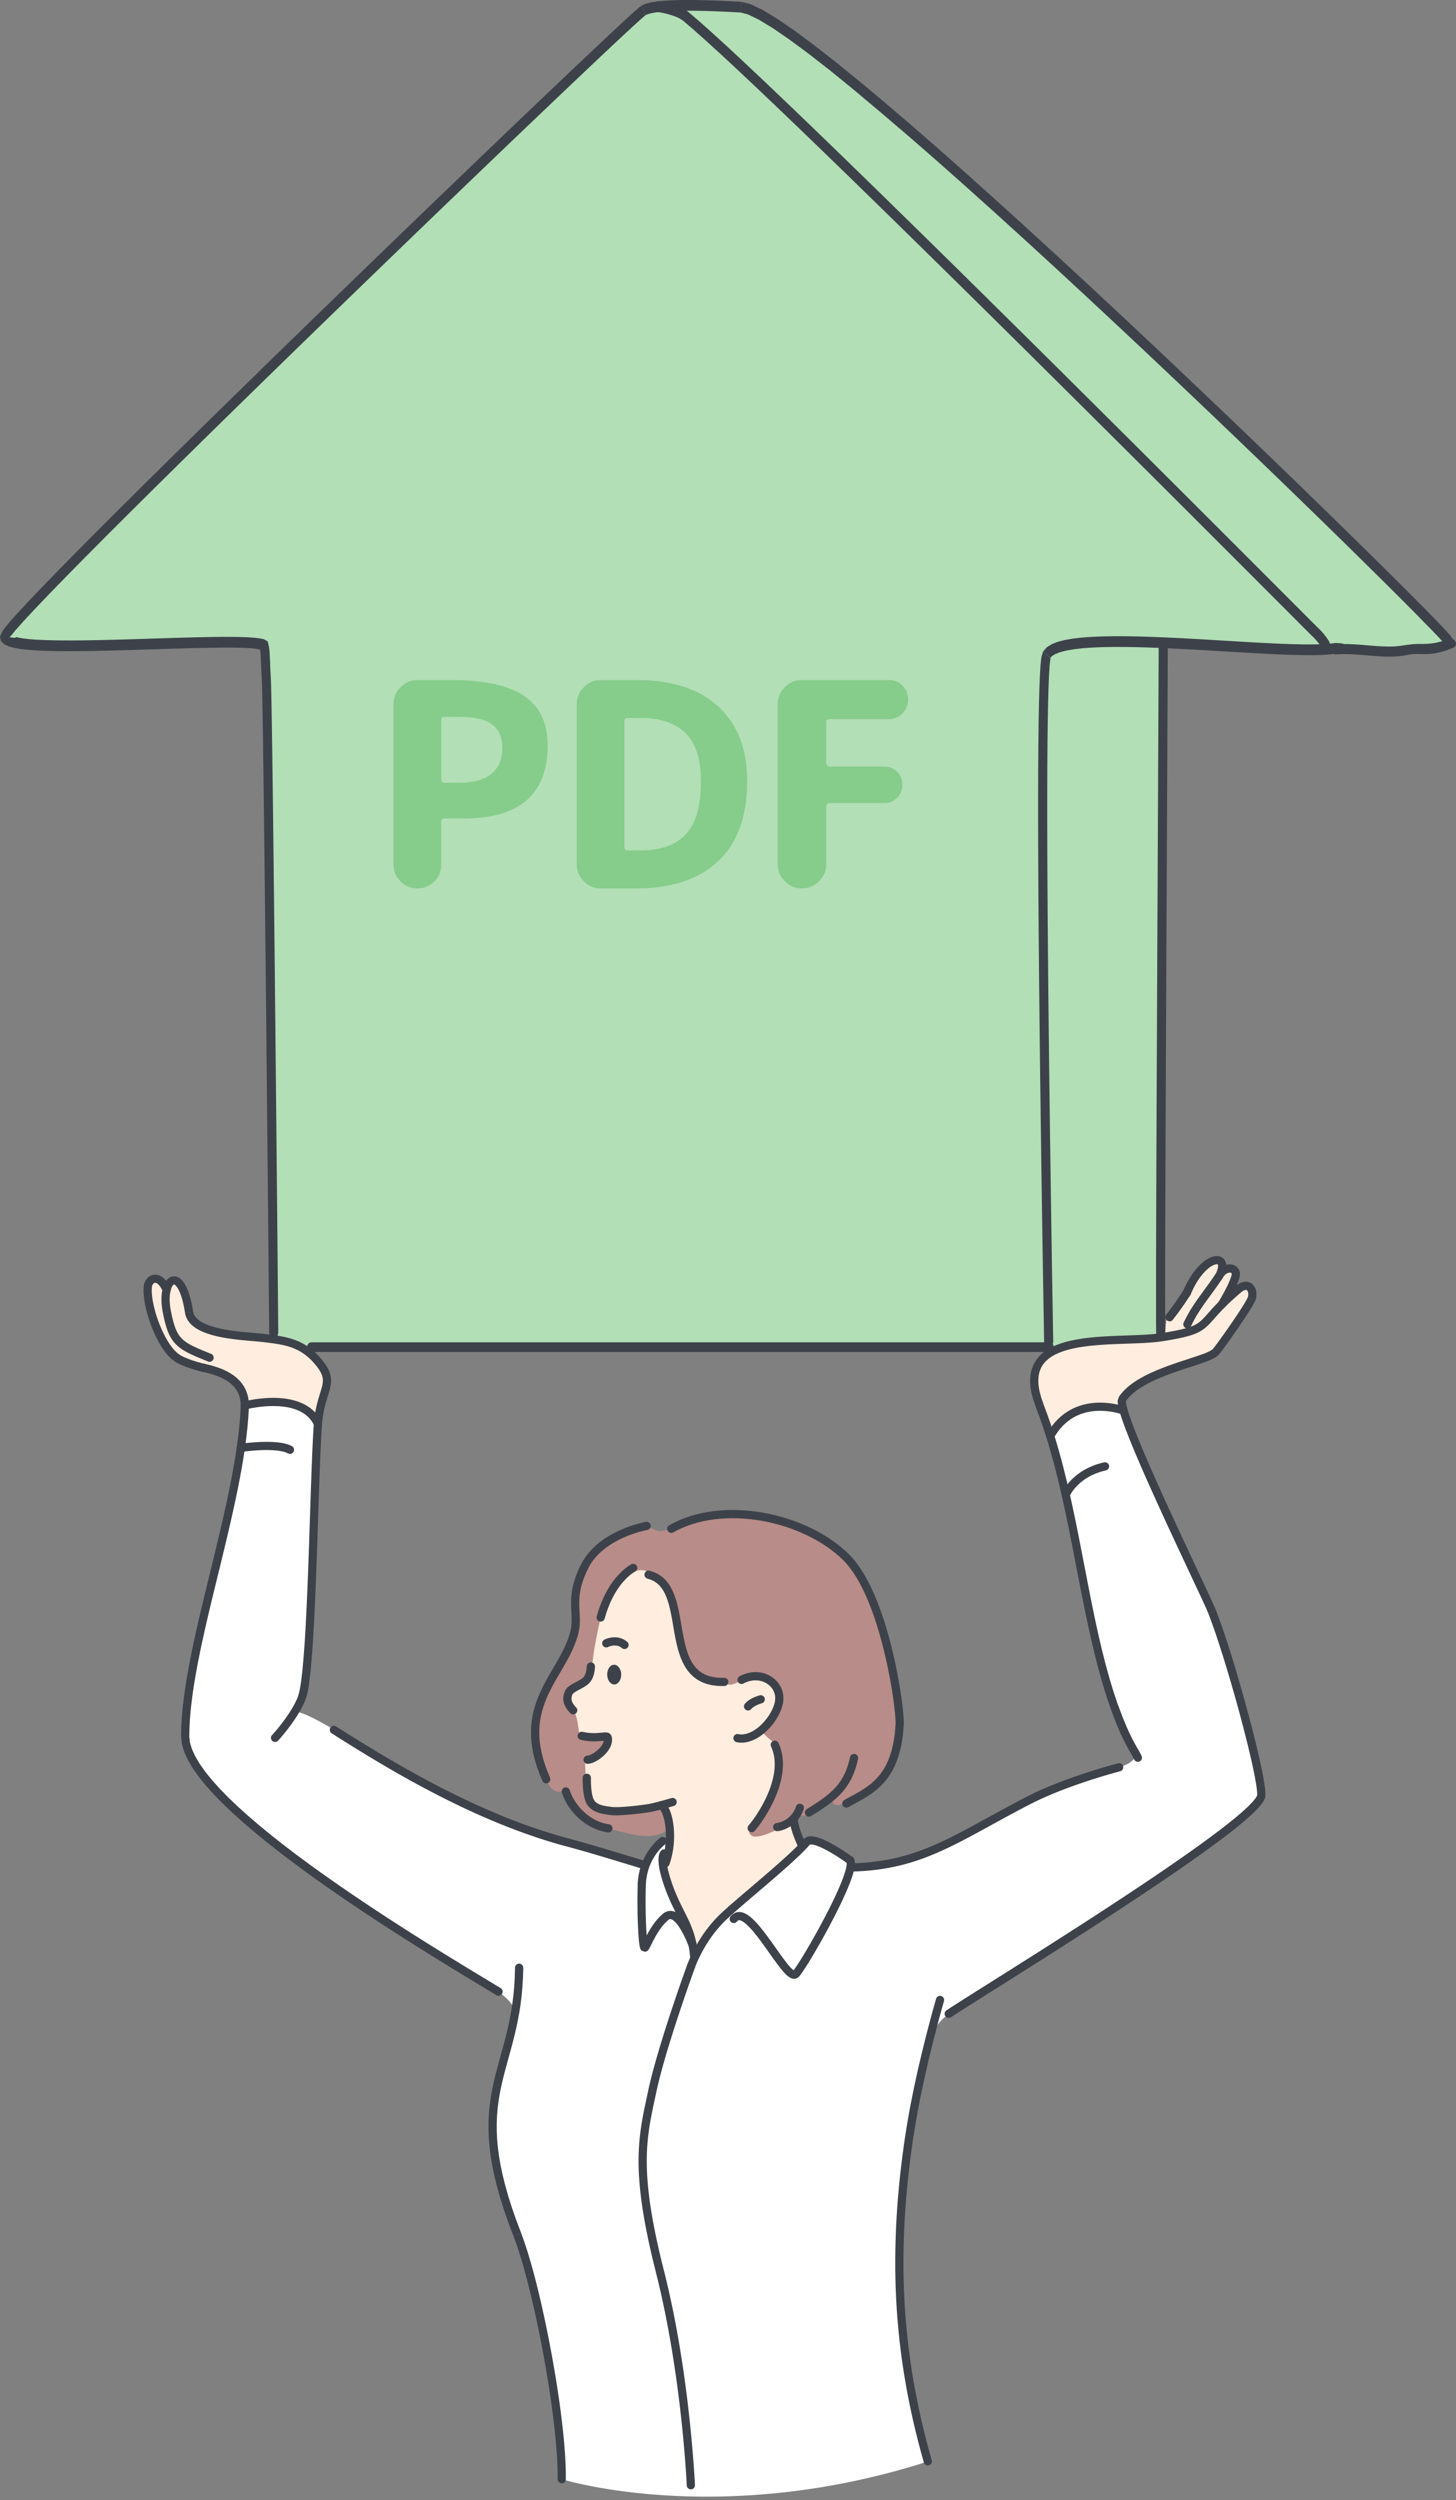 <svg xmlns="http://www.w3.org/2000/svg" width="212" height="364" fill="none"><rect width="100%" height="100%" fill="#808080" stroke="none"/><path fill="#B2DFB6" fill-rule="evenodd" d="M168.497 193.397s-.156.318-.068-1.726c.088-2.043.398-4.373.398-4.373s.176-7.111.176-8.091v-8.006l-.085-33.771-.066-18.735.12-24.755 10.983-.142 10.003.484 8.8-.23s9.685.526 10.086-.183c.401-.709 1.704-.198 1.535-.547-.169-.35-2.593-2.279-2.843-2.55-.252-.274-14.447-15.112-14.447-15.112l-18.067-17.31-23.643-22.37L119.094 8.64l-6.314-4.613s-2.936-1.94-3.811-2.29c-.875-.35-3.74-.533-3.74-.533l-11.228.652s-2.936 2.269-4.05 3.481c-1.115 1.213-4.802 4.506-4.802 4.506L71.81 22.533 57.76 36.03 18.8 73.814 1.264 92.451s.12.497.518.616c.398.12 2.435.45 2.782.477.347.027 5.18.159 5.48.156.301 0 6.59-.07 6.59-.07s6-.458 6.484-.242c.484.215 14.96.691 15.048 1.266.027.17.584 3.425.584 3.425l.41 19.575.407 36.174-.054 35.643s.22 2.22.552 2.594c.33.374-.246 2.486.069 2.728s2.317.802 2.317.802l2.259.53 10.333.242 11.005-.271 26.13.345 42.822-.399 19.087.054 4.082-1.159 10.184-.511.144-1.034v.005Z" clip-rule="evenodd"/><path fill="#86CC8B" d="M60.792 129.336c-.97 0-1.794-.339-2.474-1.019-.68-.68-1.02-1.489-1.02-2.43v-23.355c0-.97.348-1.801 1.04-2.493C59.029 99.347 59.86 99 60.83 99h4.78c4.903 0 8.484.782 10.743 2.347 2.258 1.564 3.385 3.94 3.385 7.128 0 7.121-4.058 10.68-12.176 10.68h-2.867c-.306 0-.457.152-.457.457v6.275c0 .971-.34 1.787-1.017 2.452-.68.665-1.489.997-2.432.997h.002Zm3.45-24.477v8.603c0 .332.15.498.456.498h2.161c2.049 0 3.608-.43 4.674-1.288 1.066-.858 1.599-2.119 1.599-3.782 0-1.552-.491-2.693-1.477-3.427-.982-.733-2.583-1.1-4.798-1.1h-2.161c-.306 0-.457.166-.457.499l.002-.003ZM87.513 129.336c-.97 0-1.802-.347-2.494-1.039-.691-.691-1.038-1.522-1.038-2.493v-23.272c0-.97.347-1.801 1.038-2.493.692-.692 1.523-1.039 2.494-1.039h5.07c5.209 0 9.211 1.288 12.01 3.865 2.799 2.576 4.197 6.206 4.197 10.888 0 5.07-1.398 8.934-4.197 11.594-2.799 2.66-6.801 3.989-12.01 3.989h-5.07Zm3.407-24.31v18.285c0 .332.152.498.458.498h1.87c2.962 0 5.175-.789 6.63-2.368 1.454-1.58 2.18-4.141 2.18-7.688 0-3.186-.741-5.52-2.222-7.004-1.482-1.481-3.677-2.224-6.588-2.224h-1.87c-.306 0-.458.166-.458.498v.003ZM119.26 128.297c-.692.692-1.523 1.039-2.493 1.039-.971 0-1.802-.347-2.494-1.039-.692-.691-1.039-1.522-1.039-2.493v-23.272c0-.97.347-1.801 1.039-2.493S115.796 99 116.767 99H129.4c.804 0 1.476.276 2.017.831.54.555.809 1.22.809 1.995 0 .775-.276 1.481-.831 2.036a2.72 2.72 0 0 1-1.995.831h-8.602c-.333 0-.499.152-.499.457v5.943c0 .139.056.257.166.352.11.098.223.147.333.147h7.937c.748 0 1.379.256 1.89.77.513.513.767 1.141.767 1.889s-.256 1.379-.767 1.89c-.514.513-1.142.77-1.89.77h-7.937a.506.506 0 0 0-.333.147.449.449 0 0 0-.166.352v8.394c0 .971-.347 1.802-1.039 2.493Z"/><path fill="#3D424A" d="m151.166 112.064.022-3.425.034-3.117.049-2.774.064-2.399.078-1.99.095-1.554.12-1.11.23-.819 1.1.89-.027.22-.103.97-.093 1.496-.075 1.959-.061 2.378-.049 2.76-.035 3.107-.022 3.415-.009 3.691v3.928l.009 4.134.02 4.302.027 4.435.034 4.532.042 4.596.046 4.622.049 4.615.054 4.574.056 4.493.056 4.381.059 4.231.059 4.048.056 3.831.054 3.576.051 3.288.046 2.963.044 2.603.037 2.21.029 1.779.022 1.316.015.814.005.278c.007.443-.284.807-.648.817-.367.01-.67-.34-.677-.782l-.005-.279-.015-.814-.022-1.315-.029-1.78-.037-2.21-.044-2.603-.046-2.965-.051-3.288-.054-3.577-.056-3.83-.059-4.051-.059-4.234-.058-4.383-.057-4.495-.053-4.574-.049-4.617-.047-4.625-.041-4.598-.035-4.535-.026-4.437-.02-4.305-.01-4.136v-3.933l.01-3.696v-.002Z"/><path fill="#3D424A" d="m195.385 93.661 1.183.46-.518.57-.626.278-.763.18-.921.12-1.083.076-1.235.035-1.374.002-1.503-.027-1.618-.053-1.716-.076-1.802-.093-1.87-.103-1.926-.115-1.968-.117-1.992-.12-2.005-.115-1.999-.105-1.98-.095-1.944-.08-1.897-.06L164 94.19l-1.75-.005-1.655.025-1.543.063-1.413.103-1.269.147-1.102.19-.922.24-.708.274-.465.29-.21.233-1.103-.87.55-.64.719-.453.873-.345 1.029-.266 1.181-.206 1.325-.151 1.454-.105 1.574-.066 1.677-.027 1.77.007 1.846.034 1.906.06 1.956.08 1.987.095 2.002.108 2.007.114 1.995.118 1.968.12 1.924.112 1.867.105 1.795.09 1.706.077 1.603.05 1.484.03 1.35-.002 1.197-.034 1.027-.071.834-.108.919.056ZM38.963 93.36l.06.201.055.203.044.208.036.21.032.215.027.218.022.222.017.23.015.235.014.241.013.252.012.262.01.271.01.284.012.296.012.31.015.325.017.34.02.354.024.372.03.672.03 1.125.035 1.564.034 1.975.037 2.352.04 2.699.04 3.011.042 3.295.044 3.543.044 3.759.044 3.943.047 4.095.046 4.212.047 4.297.043 4.351.044 4.371.044 4.359.042 4.314.042 4.237.039 4.126.039 3.984.036 3.809.035 3.601.032 3.361.029 3.087.024 2.782.022 2.445.02 2.073.014 1.667.013 1.232.007.763v.261c.005.45-.288.819-.653.824-.366.005-.665-.357-.67-.807v-.261l-.01-.763-.011-1.232-.015-1.667-.02-2.073-.022-2.442-.024-2.782-.03-3.087-.031-3.362-.034-3.6-.037-3.809-.04-3.985-.038-4.126-.042-4.236-.041-4.315-.044-4.358-.044-4.371-.044-4.349-.047-4.297-.046-4.212-.047-4.092-.044-3.941-.044-3.757-.044-3.542-.041-3.293-.042-3.012-.039-2.696-.037-2.349-.034-1.968-.032-1.555-.029-1.105-.027-.603-.024-.386-.022-.37-.017-.35-.015-.332-.015-.315-.012-.3-.01-.284-.01-.27-.01-.253-.011-.24-.013-.225-.014-.21-.017-.196-.018-.183-.02-.171-.021-.156-.027-.147-.03-.137-.031-.127-.037-.118-.039-.112-.044-.108-.051-.105-.057-.105-.066-.105 1.484-.083-.002-.002ZM1.264 92.64l.03.058.019.164L0 92.644l.445-.914.826-1.024 1.269-1.428L4.23 87.46l2.088-2.183 2.452-2.52 2.784-2.827 3.083-3.1 3.349-3.34 3.583-3.558 3.784-3.737 3.953-3.89 4.09-4.008 4.192-4.097 4.263-4.154 4.3-4.177 4.303-4.175 4.278-4.14 4.214-4.07 4.121-3.97 3.997-3.842 3.835-3.681 3.645-3.489 3.42-3.265 3.16-3.01 2.873-2.725 2.547-2.408 2.193-2.06 1.804-1.685 1.386-1.274.939-.838.533-.425.594 1.398-.342.286-.915.816-1.376 1.267-1.8 1.676-2.19 2.059-2.544 2.405-2.87 2.726-3.16 3.009-3.418 3.263-3.642 3.486-3.836 3.682-3.994 3.84-4.122 3.97-4.214 4.07-4.275 4.136-4.303 4.173-4.3 4.178-4.26 4.153-4.19 4.094-4.088 4.007-3.952 3.887-3.782 3.735-3.581 3.554-3.347 3.342-3.077 3.094-2.777 2.819-2.445 2.513-2.078 2.173-1.674 1.8-1.24 1.393-.75.929-.002.002-.074-.032-.112-.076Z"/><path fill="#3D424A" d="m1.293 92.698-.03-.058.113.075.073.032-.136.115-.02-.164Z"/><path fill="#3D424A" d="m2.168 92.862.228-.115.317.086.656.112.83.098.988.076 1.12.058 1.24.037 1.339.02 1.432.005 1.506-.01 1.567-.022 1.62-.032 1.656-.04 1.679-.046 1.692-.05 1.691-.055 1.68-.053 1.655-.052 1.615-.046 1.57-.044 1.506-.032 1.432-.027 1.35-.012 1.253.002 1.15.017 1.03.037.915.059.795.085.691.127.592.316-.89 1.278-.413-.115-.403-.073-.626-.066-.807-.051-.96-.035-1.098-.017h-1.215l-1.322.013-1.413.024-1.491.032-1.558.044-1.61.046-1.65.052-1.68.053-1.694.054-1.699.049-1.69.049-1.666.039-1.633.032-1.59.022-1.532.01-1.464-.003-1.384-.022-1.29-.039-1.193-.061-1.083-.086-.97-.112-.859-.15-.753-.202-.667-.303-.533-.504L0 92.644l2.168.218ZM109.304.611l1.747.839 2.127 1.288 2.491 1.708 2.836 2.1 3.151 2.46 3.434 2.789 3.689 3.082 3.911 3.347 4.102 3.576 4.263 3.777 4.391 3.94 4.485 4.075 4.552 4.173 4.586 4.244 4.586 4.278 4.556 4.28 4.496 4.251 4.402 4.185 4.276 4.092 4.121 3.963 3.931 3.8 3.711 3.609 3.461 3.383 3.176 3.122 2.86 2.83 2.515 2.509 2.137 2.148 1.725 1.763 1.289 1.342.826.9.469.704-1.256.493.029-.305v-.037l-.293.125-.66-.719-1.274-1.325-1.718-1.755-2.132-2.144-2.51-2.503-2.858-2.826-3.173-3.122-3.457-3.378-3.708-3.605-3.928-3.8-4.119-3.96-4.273-4.09-4.398-4.182-4.493-4.248-4.554-4.276-4.581-4.275-4.581-4.239-4.549-4.17-4.481-4.068-4.383-3.936L136 23.054l-4.092-3.571-3.901-3.337-3.675-3.07-3.417-2.775-3.129-2.442-2.804-2.075-2.444-1.677-2.046-1.242-1.599-.768-1.051-.273.061-1.563 1.401.35Z"/><path fill="#3D424A" d="m93.668.675.294-.113.317-.095.343-.083.371-.074.396-.06.42-.057.443-.046.465-.04.481-.031L97.7.05l.514-.022.525-.014.536-.01.542-.005h.55l.55.002.553.008.55.01.545.012.54.014.528.018.518.02.506.019.489.022.47.02.447.021.425.022.399.02.371.02.34.019.306.015-.061 1.562-.306-.018-.34-.017-.369-.02-.396-.021-.423-.02-.447-.022-.467-.022-.484-.02-.501-.019-.514-.02-.525-.017-.535-.014-.541-.012-.542-.01-.545-.008-.543-.002h-.54l-.536.005-.525.01-.514.014-.498.02-.484.027-.465.03-.445.038-.418.044-.39.05-.36.058-.328.063-.288.069-.245.073-.195.076-.14.07L93.4.813l.27-.137ZM210.379 93.356l-.029.305-.134-.078-.13-.14.293-.124v.037ZM168.71 93.796c0-.43.299-.78.665-.78.367 0 .66.352.66.785l-1.325-.005Zm.294 100.787.525.347-1.178-.501-.012-.716-.01-1.144-.005-1.555v-6.857l.01-2.926.01-3.197.01-3.442.012-3.66.014-3.847.018-4.009.017-4.141.019-4.246.02-4.322.019-4.371.02-4.39.019-4.381.022-4.344.02-4.28.02-4.188.019-4.067.02-3.919.017-3.742.017-3.538.015-3.305.014-3.043.012-2.755.01-2.437.008-2.093.004-1.718 1.325.005-.005 1.72-.007 2.093-.01 2.437-.012 2.755-.015 3.044-.014 3.305-.017 3.537-.017 3.743-.02 3.918-.02 4.068-.019 4.187-.02 4.28-.019 4.344-.022 4.381-.02 4.39-.019 4.369-.02 4.322-.017 4.246-.017 4.141-.017 4.009-.015 3.847-.012 3.66-.01 3.442-.007 3.197-.008 2.924v2.623l-.004 2.293v1.936l.007 1.547.01 1.132.012.677-.672.215h-.005Zm-.66-3.608c.288-.267.965-.374 1.193-.034.225.339.19 1.043-.096 1.31l-1.117.274.02-1.548v-.002Z"/><path fill="#3D424A" d="M193.498 93.341c.22.345.161.834-.13 1.095-.291.26-.706.191-.926-.154l1.058-.94h-.002Zm-2.56-.855.824-1.225.088.083.086.083.083.08.081.081.078.079.076.078.073.076.071.076.066.073.066.073.063.071.061.07.059.07.056.068.057.068.051.066.051.064.049.063.047.061.046.062.044.06.042.06.041.058.039.056.037.054.037.054.034.051.034.051.032.052.032.049.029.046.029.047-1.058.94-.027-.043-.029-.044-.03-.044-.029-.044-.029-.044-.03-.047-.032-.046-.031-.049-.032-.047-.034-.046-.035-.049-.034-.049-.036-.049-.04-.05-.041-.052-.042-.054-.044-.056-.044-.054-.049-.056-.048-.059-.052-.059-.054-.06-.056-.062-.059-.063-.061-.066-.063-.066-.066-.069-.069-.07-.071-.072-.073-.073-.078-.073-.081-.076-.005-.007ZM99.46 3.016l.76-1.278 1.533 1.308 1.865 1.66 2.176 1.985 2.461 2.288 2.724 2.564 2.96 2.816 3.173 3.041 3.359 3.242 3.522 3.415 3.66 3.564 3.769 3.686 3.857 3.782 3.919 3.852 3.953 3.9 3.965 3.918 3.95 3.91 3.911 3.88 3.845 3.821 3.758 3.738 3.642 3.627 3.5 3.491 3.337 3.33 3.146 3.14 2.929 2.93 2.689 2.688 2.422 2.425 2.132 2.134 1.814 1.816 1.471 1.475 1.105 1.107.714.711.281.279-.824 1.225-.313-.308-.713-.714-1.105-1.108-1.472-1.474-1.814-1.816-2.131-2.134-2.423-2.425-2.689-2.689-2.928-2.928-3.144-3.142-3.334-3.329-3.501-3.49-3.64-3.626-3.754-3.735-3.846-3.82-3.911-3.878-3.95-3.911-3.963-3.916-3.952-3.897-3.917-3.852-3.855-3.782-3.769-3.684-3.657-3.561-3.52-3.413-3.356-3.239-3.171-3.038-2.955-2.812-2.719-2.56-2.454-2.28-2.166-1.975-1.848-1.645-1.506-1.286-.002-.002ZM95.825 1.75l.07-1.56.052.006.056.007.062.01.073.01.083.014.09.015.1.017.113.022.117.024.125.027.135.03.139.031.144.035.15.036.153.04.16.043.16.047.164.049.166.051.17.056.168.059.169.064.168.066.166.07.167.074.163.078.162.083.156.086.154.09.152.098.146.103.14.11-.76 1.278-.088-.068-.098-.069-.108-.068-.115-.069-.122-.068-.13-.066-.134-.064-.14-.06-.141-.06-.144-.056-.15-.054-.148-.05-.15-.05-.149-.046-.149-.044-.147-.042-.144-.039-.141-.037-.14-.034-.134-.032-.13-.029-.122-.027-.117-.024-.108-.022-.1-.02-.093-.017-.083-.015-.071-.012-.059-.007-.046-.007h-.03l-.004-.005.002-.008Zm0 0c-.364-.022-.645-.39-.626-.821.02-.43.333-.76.697-.738l-.071 1.56ZM194.551 95.277c3.026-.242 6.028.528 9.047.267.66-.056 1.298-.203 1.953-.291.746-.1 1.489.005 2.24-.027 1.342-.054 2.603-.403 3.825-.944.861-.381.115-1.645-.74-1.266-1.35.599-2.694.765-4.158.729-1.352-.035-2.645.347-3.997.379-2.736.063-5.434-.531-8.172-.313-.934.073-.944 1.542 0 1.466h.002ZM45.324 196.834c-.34 0-.614-.315-.614-.706 0-.391.276-.707.614-.707v1.413Zm107.487 0H45.323v-1.413h107.488v1.413Zm0-1.413c.34 0 .614.316.614.707 0 .391-.277.706-.614.706v-1.413Z"/><path fill="#FFEDDF" fill-rule="evenodd" d="m46.321 207.011-10.68-2.401s-.051-2.002-.931-2.879c-.88-.878-2.391-1.797-2.948-1.99-.558-.193-4.017-1.154-4.017-1.154s-2.276-1.015-2.679-1.472c-.403-.457-1.77-2.654-1.77-2.654s-1.34-3.53-1.43-3.912c-.09-.381-.347-1.762-.364-2.18-.017-.421.005-1.271.142-1.508.14-.238.42-.477.855-.558.436-.08.944-.1 1.137.445.193.545.362.78.362.78l.547-.528s.31-.897.682-.584c.372.31.9.308 1.176.843.277.535.677.958.677 1.66 0 .699.233 1.083.404 1.836.173.753.518 1.388.709 1.572.19.18 2.158 1.288 2.872 1.466.714.181 2.022.433 2.022.433l7.837.777s2.488.875 2.982 1.179c.494.3.966.54 1.56 1.144.594.603 2.046 2.449 2.094 3.133.05.685-.359 2.496-.425 2.714-.066.217-.816 3.843-.816 3.843l.002-.005ZM152.946 209.047l10.553-3.72s-.734-.998.122-1.914c.858-.917 2.672-2.201 2.672-2.201l5.483-2.312 5.177-2.014s3.848-5.398 4.1-5.786c.249-.389 1.29-2.32 1.295-2.516.005-.195-.11-.885-.256-1.044-.149-.159-.531-.427-.844-.335-.313.093-.963.511-.963.511l-1.215 1.071-.54.301.99-2.2s.526-1.711.169-1.993c-.357-.281-.915-.312-1.159-.195-.242.117-.694.303-.694.303s.296-.892.144-1.054c-.149-.161-.369-.64-.802-.498-.432.139-.855.266-1.066.476-.21.211-1.061.719-1.256.939-.193.22-1.985 3.029-1.985 3.029l-2.735 3.363s-.365.365-.465 2.729c-.061 1.412-3.185 1.151-4.578 1.219-2.575.127-6.016.093-6.016.093s-5.393 1.335-6.168 1.633c-.775.298-1.711 1.257-1.865 1.948-.154.695-.528 1.223-.462 2.149.066.927 2.364 8.013 2.364 8.013v.005ZM94.119 266.373s3.116-2.197 3.559-.782c.464 1.486-1.743 6.62-1.787 7.871-.083 2.447 1.94 11.311 1.94 11.311l6.163 3.293s7.358-4.442 7.52-5.471c.161-1.029 5.395-9.218 5.566-10.653.169-1.435-1.574-6.984-1.65-7.681-.076-.696 1.523-.824 1.523-.824l1.645-26.549-14.183-11.311-9.707 1.012-7.683 1.941s-1.394 11.1-1.394 11.692c0 .592-7.216 8.231-7.216 8.231l6.9 14.139 8.984 4.258-.183-.479.003.002Z" clip-rule="evenodd"/><path fill="#fff" fill-rule="evenodd" d="M81.79 360.929s22.913 7.173 53.308-2.574c-1.427-6.201-1.315-5.023-1.315-5.023l-1.824-9.592-.897-9.62s-.229-18.534 1.494-24.078c1.513-4.869 1.022-13.406 5.312-16.623 3.207-2.405 13.442-8.585 13.442-8.585l18.679-12.054 7.69-5.639s5.329-4.361 5.644-5.006c.316-.646.35-1.152.274-1.714-.076-.562-.628-3.483-.745-4.011-.12-.531-3.464-13.059-3.464-13.059s-2.765-8.461-3.259-9.539c-.494-1.078-2.085-4.485-2.085-4.485s-3.515-7.527-3.933-8.439c-.418-.909-4.095-9.184-4.095-9.184l-2.254-5.81-.264-.567s-2.31-.665-3.385-.475c-1.076.193-2.195.299-2.806.553-.612.254-1.504.662-1.504.662s-2.564 2.53-2.733 2.721c-.168.191-.154.548-.154.548l.355 1.075 1.571 5.723s2.719 13.188 2.863 13.933c.147.748 1.239 6.158 1.457 7.131.217.973 1.308 5.549 1.758 7.062.447 1.513.718 2.499 1.241 3.936.523 1.437 2.068 5.016 2.068 5.016s.99 2.134 1.105 2.291c.115.158-.315 1.202-2.376 1.779-2.06.58-8.754 2.506-10.096 3.391-1.342.885-9.562 4.679-9.562 4.679s-7.026 4.207-10.36 5.067c-3.335.86-8.475 1.564-8.991 1.447-.516-.117.078-.359.071-.726-.008-.364-.944-.582-1.235-.997-.291-.416-1.806-1.186-2.503-1.491-.697-.306-2.139-.971-2.816-.497-.675.475-.516.516-1.244 1.188-.729.673-8.038 7.121-9.177 8.146-1.139 1.026-1.882 1.703-2.215 2.053-.33.349-1.816 2.202-1.816 2.202l-1.347 2.2-.577 1.017-.327-3.199s-.866-1.658-1.49-2.907c-.625-1.249-1.61-3.202-2.045-4.632-.433-1.43-1.044-1.69-.712-2.836.333-1.146.1-.865.21-1.577.11-.711.345-2.236.04-2.002-.306.235-1.151.924-1.596 1.582-.445.655-1.074 1.897-1.074 1.897l-.24.252-3.578-1.093s-13.28-4.153-13.85-4.302c-.57-.147-9.818-3.645-12.21-5.149-2.396-1.501-10.664-6.111-10.664-6.111s-7.962-5.287-10.262-5.647c-2.3-.359-.3.225-.288-.171.012-.398.626-1.432.626-1.432l.647-1.765.289-2.049.904-15.366.435-12.834.392-8.348s-1.215-1.904-1.758-2.019c-.543-.115-1.79-.907-1.79-.907l-3.767-.137-3.339.389-.581 6.182-2.105 10.825-2.379 9.88s-3.165 14.64-3.36 16.973c-.194 2.332-.68 5.847.977 8.027a247.486 247.486 0 0 1 2.618 3.498s8.944 8.409 13.858 11.888c4.913 3.479 7.14 4.997 7.14 4.997l19.483 12.291s4.056 2.18 3.638 4.202c-.416 2.021-2.719 11.122-2.719 11.122s-.74 7.828.235 11.609c.975 3.782 3.689 11.538 3.689 11.538s3.182 11.252 4.207 18.708c1.021 7.456 1.263 10.018 1.263 10.018l.181 4.559.003.014Z" clip-rule="evenodd"/><path fill="#B88C88" fill-rule="evenodd" d="M112.846 253.83s.887 2.672.667 4.141c-.217 1.47-.376 2.379-.755 3.364-.381.985-1.379 1.802-1.633 2.435s-1.31 1.933-1.674 2.378c-.365.445-.585.633-.037 1.076.821.662 3.918-.89 4.86-1.423 1.175-.667.735-.65 1.72-1.655.961-.978-.08.731 1.572.022.902-.386 2.626-1.911 3.195-2.303.57-.391.056 1.103 1.313.922 1.256-.178 1.833-.582 2.308-.846.474-.264 4.17-2.689 4.654-3.84 2.371-5.652 2.755-5.779 1.494-11.729-.431-2.031-.55-4.009-.937-4.923-2.097-4.958-1.046-6.852-4.023-11.504-1.149-1.178-1.523-2.391-2.354-3.219-1.435-1.433-2.428-2.061-3.425-2.626-3.897-2.21-3.366-2.808-11.695-3.718-3.691-.403-5.703.807-7.204 1.227-3.305.927-4.441 1.619-5.505 1.127-2.036-.938-1.222-.596-1.222-.596l-3.278 1.012s-2.848.711-3.904 2.107c-1.056 1.396-3.153 4.821-3.153 4.821s-.081 4.691-.03 6.526c.054 1.836-2.686 6.278-3.143 7.229-1.115 2.324-3.19 3.745-2.653 11.142 0 0 .983 2.669 1.181 3.256 1.413 4.129 2.929 1.992 3.197 2.574 1.394 3.036 4.32 4.957 5.185 5.143 3.528.753 7.195 2.486 9.942.254 0 0-.1 2.198-.156 1.853-.057-.344.912-2.205.017-2.894-.895-.689.52-2.493-.577-2.493-1.098 0-4.818 1.029-6.104 1.083-1.286.053-1.173.119-2.022-.149-4.246-1.352-2.56-.607-3.153-2.951-.264-1.046-.333-4.366-.333-4.366s-.122.144.678-.347c.801-.491 1.417-.926 2.004-1.785 1.628-2.388.161-.982.034-1.344-.435-1.242.237.24-1.616.193-1.853-.046-1.904-.132-1.904-.132s-.168-1.924-.442-2.833c-.826-2.753-2.11-2.687.347-4.713.364-.301 1.472.22 1.782-1.833.31-2.054.284-3.1 1.396-8.014.022-.092 5.043-12.762 9.475-3.503.212.443.926 1.426 1.486 3.068.706 2.078.758 4.887 1.762 6.877 2.208 4.366 4.115 2.327 5.376 2.997.655.97 2.413-.355 2.413-.355s2.676-1.757 3.642-.437c.966 1.322 1.721 2.007 1.797 2.491.078.484-.318 1.576-.279 2.148.039.572-1.709 2.418-1.868 2.746-.159.327.098.298-.166.552-.264.254 1.743 1.767 1.743 1.767h.005Z" clip-rule="evenodd"/><path fill="#3D424A" d="M124.164 270.377a.598.598 0 0 1-.709.964l.709-.964Zm-6.243-1.828-.912-.777.22-.201.254-.137.264-.076.264-.029.262.007.261.035.264.056.269.073.274.091.276.105.281.117.284.13.286.139.286.147.286.151.284.157.278.161.274.161.267.162.256.161.247.157.235.151.22.144.205.137.188.127.169.115.147.103.124.088.101.071.073.054.046.034.017.012-.708.963-.013-.01-.044-.031-.071-.052-.095-.068-.12-.083-.141-.101-.162-.112-.181-.122-.198-.132-.212-.14-.225-.146-.237-.152-.247-.154-.254-.154-.26-.154-.264-.151-.266-.149-.266-.142-.265-.135-.261-.127-.254-.115-.247-.102-.235-.088-.22-.074-.203-.056-.181-.039-.154-.02h-.122l-.085.005-.044.012-.01.005h.002v-.002h-.007Zm-12.494 11.247-.843-.848.237-.232.266-.252.294-.271.32-.289.342-.306.364-.32.384-.335.403-.347.418-.359.433-.372.445-.379.455-.388.462-.394.467-.401.471-.403.475-.406.474-.408.472-.408.469-.406.462-.403.455-.399.445-.393.432-.387.418-.379.401-.369.381-.357.362-.344.34-.33.313-.313.286-.296.257-.276.225-.257.911.777-.247.282-.276.298-.303.313-.327.327-.35.34-.372.352-.391.364-.408.374-.423.384-.437.391-.448.396-.457.401-.464.406-.472.408-.474.408-.477.409-.477.408-.474.403-.469.401-.462.394-.455.386-.442.379-.431.369-.415.359-.399.345-.381.332-.359.316-.338.3-.313.282-.283.261-.254.24-.223.217.005.005Zm-4.239 6.656-1.132-.386.005-.017.013-.037.022-.058.029-.078.037-.098.046-.115.054-.132.061-.149.071-.166.078-.181.088-.196.098-.208.105-.22.115-.232.122-.244.132-.255.142-.261.151-.271.162-.279.171-.286.181-.291.188-.296.2-.301.211-.303.22-.305.229-.308.24-.308.252-.308.261-.308.272-.306.283-.303.294-.301.843.849-.274.278-.261.281-.255.286-.244.289-.235.288-.225.289-.215.288-.208.289-.198.286-.188.283-.178.279-.171.274-.162.269-.151.264-.142.256-.135.25-.124.239-.118.23-.107.22-.1.208-.091.195-.083.184-.073.168-.066.154-.059.14-.049.122-.041.105-.035.088-.026.068-.018.049-.009.03v.005l-.003.004Zm0 0a.601.601 0 0 1-.76.375.602.602 0 0 1-.374-.761l1.132.386h.002Z"/><path fill="#3D424A" d="M107.311 279.74a.602.602 0 0 1-.841.103.601.601 0 0 1-.102-.841l.941.738h.002Zm8.189 7.192.589 1.041-.415.117-.381-.056-.311-.147-.276-.195-.267-.237-.266-.276-.274-.313-.281-.347-.291-.377-.301-.403-.308-.423-.315-.44-.32-.452-.325-.46-.33-.462-.333-.462-.332-.455-.333-.442-.33-.423-.325-.401-.32-.374-.31-.34-.301-.3-.286-.257-.267-.205-.239-.152-.203-.095-.156-.042-.108-.005-.078.02-.086.051-.115.12-.941-.738.308-.313.372-.223.41-.105.414.01.391.103.366.168.352.223.345.266.342.308.342.342.343.374.342.401.342.423.342.443.343.454.339.465.338.467.332.467.328.462.32.449.31.436.301.413.289.388.276.357.259.318.24.276.217.225.186.166.139.101.066.034h-.044l-.12.034.005-.002Zm7.764-15.829 1.093-.491.107.394.015.398-.044.423-.09.457-.132.496-.169.533-.203.57-.235.604-.264.635-.288.66-.311.682-.33.702-.347.714-.362.721-.371.726-.381.726-.384.721-.386.711-.384.697-.382.677-.374.653-.361.626-.35.591-.332.555-.316.513-.293.467-.267.416-.239.362-.213.303-.183.244-.166.196-.23.186-.589-1.042-.049.032.095-.112.152-.203.193-.279.227-.342.259-.401.286-.455.308-.503.328-.548.345-.584.359-.619.369-.645.377-.67.381-.689.381-.704.382-.712.376-.716.367-.716.357-.711.342-.702.325-.687.303-.667.281-.643.254-.611.225-.577.191-.536.154-.486.115-.433.073-.366.03-.289-.005-.188-.015-.064h-.005Zm0 0c-.134-.3 0-.655.301-.792.3-.134.655 0 .792.301l-1.093.491ZM96.397 269.314a.6.6 0 0 1 .655 1.002l-.655-1.002Zm1.395 4.72-1.134.384-.12-.362-.107-.345-.098-.325-.085-.308-.076-.291-.066-.273-.056-.259-.047-.245-.039-.23-.032-.215-.024-.203-.017-.19-.01-.179-.005-.166v-.154l.007-.144.013-.135.014-.124.02-.115.024-.108.027-.1.032-.093.034-.086.037-.078.036-.068.042-.064.041-.058.04-.049.041-.044.037-.035.03-.024.048-.034.655 1.002.044-.032.017-.014.015-.015.015-.015.007-.01.005-.007-.005.005-.005.012-.007.022-.01.03-.01.039-.012.051-.01.061-.01.073-.007.086-.005.1v.113l.003.127.007.139.015.154.02.171.026.186.034.203.042.218.051.234.061.252.071.269.08.288.091.308.103.325.115.345h-.002Zm3.892 10.886-1.193.092-.039-.422-.046-.404-.054-.386-.061-.369-.069-.355-.075-.339-.084-.328-.088-.315-.095-.306-.1-.298-.105-.291-.113-.286-.117-.281-.122-.279-.127-.276-.13-.276-.134-.279-.14-.281-.142-.284-.144-.288-.149-.296-.151-.301-.152-.31-.154-.32-.156-.33-.157-.342-.156-.355-.157-.367-.156-.383-.154-.399-.154-.415-.152-.436 1.135-.383.144.415.146.396.147.382.15.364.148.352.15.34.148.327.15.318.149.31.149.304.149.298.147.293.146.291.145.288.141.289.14.288.137.291.134.294.13.298.124.303.12.31.115.318.11.325.105.335.098.347.09.36.083.371.076.386.069.401.058.416.049.433.042.452.002-.007Zm0 0a.595.595 0 0 1-.55.642.596.596 0 0 1-.643-.55l1.193-.092Z"/><path fill="#3D424A" d="M101.403 282.92a.597.597 0 1 1-1.124.406l1.126-.406h-.002Zm-4.117-3.383-.772-.917.252-.183.271-.135.286-.083.291-.027.284.027.269.071.249.108.23.134.215.159.203.176.193.193.183.206.174.217.166.228.159.234.151.24.145.242.136.242.13.242.122.239.115.233.108.224.097.216.091.202.081.189.07.171.062.151.051.13.041.105.03.081.017.049.007.022-1.127.405-.005-.012-.017-.044-.027-.071-.036-.097-.049-.12-.059-.142-.066-.159-.076-.176-.085-.188-.093-.201-.1-.21-.108-.215-.112-.22-.12-.22-.125-.22-.13-.215-.134-.21-.137-.201-.139-.188-.14-.176-.139-.159-.136-.139-.133-.118-.124-.092-.115-.069-.1-.044-.086-.024-.07-.008-.067.005-.07.02-.086.044-.105.076.01.002Zm-3.366 4.625-.141-1.188-.235.085-.076.062-.012.012.015-.022.029-.049.039-.068.044-.086.051-.1.057-.113.06-.124.067-.137.073-.145.078-.154.083-.161.088-.169.093-.176.098-.18.103-.186.11-.188.115-.191.12-.193.127-.196.131-.195.137-.196.145-.195.151-.194.157-.19.163-.188.171-.186.179-.181.186-.176.193-.169.772.917-.159.139-.154.147-.149.151-.144.157-.142.161-.137.166-.132.172-.127.173-.122.176-.117.176-.115.176-.11.176-.105.176-.1.174-.096.171-.09.168-.088.164-.083.159-.079.154-.073.149-.07.142-.067.135-.063.127-.06.119-.055.113-.054.103-.054.095-.054.093-.06.09-.081.098-.135.115-.288.107-.008-.002Zm-1.08-9.702 1.198.036-.013.411-.01.413-.007.411-.004.411v.408l-.003.406v.403l.005.398.005.394.007.386.01.379.01.369.012.36.012.349.015.34.014.327.018.313.017.299.02.283.019.267.02.249.021.232.022.213.022.19.022.169.022.144.022.118.02.085.012.044-.007-.014-.093-.128-.467-.156.142 1.188-.516-.178-.142-.203-.056-.142-.037-.132-.029-.139-.027-.154-.024-.171-.025-.191-.024-.208-.022-.227-.022-.245-.022-.261-.02-.277-.02-.29-.016-.306-.018-.32-.014-.333-.015-.344-.012-.357-.012-.367-.01-.376-.008-.384-.007-.391-.005-.399v-.403l-.005-.408v-.413l.003-.416.005-.418.007-.418.01-.418.012-.418-.012.01Zm3.346-6.95.685.983-.017.012-.032.024-.047.037-.058.049-.071.059-.08.07-.091.084-.1.095-.108.107-.115.12-.12.132-.124.144-.127.157-.13.169-.132.18-.132.191-.132.206-.13.215-.127.227-.122.242-.12.254-.112.267-.108.278-.1.291-.09.303-.081.316-.07.33-.06.342-.046.354-.034.369-.02.382-1.198-.037.022-.43.04-.418.053-.403.069-.389.08-.377.093-.361.105-.347.115-.333.123-.32.13-.306.136-.291.142-.276.147-.264.149-.249.151-.235.152-.222.151-.208.152-.193.147-.181.144-.166.14-.154.131-.14.127-.127.117-.112.11-.1.1-.088.089-.076.076-.061.06-.049.047-.037.032-.024.02-.015Zm0 0a.6.6 0 0 1 .685.983l-.685-.983Z"/><path fill="#3D424A" d="M94.03 270.974a.598.598 0 1 1-.351 1.144l.354-1.144h-.002Zm-11.06-2.024.302-1.159.291.076.316.085.34.093.361.1.382.108.398.112.41.12.426.122.435.127.443.13.447.132.45.135.45.134.45.134.444.135.44.132.43.129.42.128.407.122.39.12.375.112.352.108.33.1.305.093.28.085.249.076.217.066.183.056.147.044.108.032.066.02.022.007-.355 1.144-.022-.007-.066-.02-.107-.032-.147-.044-.183-.056-.218-.066-.25-.076-.278-.085-.306-.093-.33-.1-.352-.108-.371-.112-.391-.118-.406-.122-.418-.127-.43-.13-.438-.132-.445-.134-.447-.135-.45-.134-.45-.134-.445-.132-.44-.13-.432-.127-.423-.122-.41-.118-.394-.112-.377-.108-.357-.1-.335-.093-.31-.083-.284-.076v.008Zm-34.676-16.599.643-1.009.992.631.998.628 1.004.626 1.01.623 1.017.621 1.022.616 1.029.611 1.034.606 1.039.602 1.046.594 1.051.589 1.056.579 1.061.572 1.066.562 1.07.555 1.076.545 1.08.533 1.086.523 1.088.511 1.093.499 1.097.486 1.103.472 1.104.46 1.11.445 1.112.427 1.118.414 1.12.396 1.124.378 1.127.362 1.129.345 1.134.325 1.137.306-.303 1.158-1.154-.31-1.151-.33-1.147-.35-1.144-.366-1.139-.387-1.137-.403-1.132-.418-1.126-.435-1.125-.45-1.12-.464-1.114-.48-1.11-.491-1.105-.503-1.1-.516-1.095-.528-1.09-.538-1.086-.55-1.08-.56-1.076-.567-1.07-.577-1.064-.584-1.058-.592-1.054-.599-1.046-.606-1.041-.611-1.034-.616-1.03-.621-1.021-.623-1.017-.628-1.01-.631-1.002-.631-.995-.633v.007Zm0 0a.6.6 0 0 1-.183-.826.6.6 0 0 1 .826-.183l-.643 1.009ZM40.508 253.39a.599.599 0 1 1-.88-.811l.88.811Zm2.919-6.553 1.129.393-.103.277-.112.276-.122.276-.132.276-.14.274-.146.274-.152.271-.159.267-.161.264-.166.259-.169.256-.169.252-.17.245-.17.239-.168.232-.166.225-.164.215-.16.208-.153.198-.15.186-.141.176-.134.164-.128.151-.117.14-.107.124-.096.11-.083.096-.07.08-.057.064-.041.046-.027.03-.01.012-.88-.812.007-.007.022-.024.04-.044.053-.062.066-.075.08-.091.094-.105.102-.12.113-.132.122-.146.13-.159.136-.169.145-.178.149-.189.154-.198.156-.207.159-.216.161-.222.162-.227.161-.233.161-.237.16-.242.156-.244.151-.247.147-.249.142-.25.134-.249.127-.249.118-.247.11-.245.097-.242.088-.237-.01-.002Zm2.246-39.288 1.195.083-.056.867-.053.966-.052 1.056-.051 1.139-.051 1.215-.05 1.281-.048 1.342-.05 1.396-.048 1.44-.049 1.479-.049 1.508-.051 1.533-.051 1.547-.054 1.557-.056 1.557-.06 1.553-.058 1.54-.063 1.518-.066 1.491-.069 1.454-.073 1.413-.076 1.364-.08 1.306-.086 1.241-.09 1.171-.096 1.093-.1 1.007-.108.917-.115.819-.122.716-.132.611-.149.506-1.13-.393.118-.404.117-.545.115-.672.11-.787.105-.892.1-.991.096-1.078.09-1.158.086-1.232.08-1.298.076-1.357.074-1.408.068-1.45.066-1.486.064-1.515.058-1.536.057-1.549.056-1.558.054-1.554.05-1.548.052-1.532.05-1.509.048-1.479.049-1.439.049-1.396.049-1.345.049-1.283.049-1.217.05-1.144.055-1.064.053-.975.057-.88-.003-.012Zm.381-8.703.94-.743.224.296.2.286.176.278.154.274.13.269.108.264.085.262.064.259.044.257.024.254.005.252-.012.249-.027.244-.04.245-.05.242-.06.242-.065.244-.074.25-.078.254-.08.261-.084.272-.083.283-.085.296-.083.31-.083.326-.081.342-.076.362-.07.383-.064.406-.059.43-.049.455-.039.482-1.195-.083.041-.511.052-.484.06-.46.07-.435.075-.411.08-.388.086-.367.088-.347.088-.328.088-.31.088-.294.086-.276.08-.261.076-.247.069-.232.06-.22.052-.208.042-.196.031-.188.02-.178.01-.172v-.168l-.017-.166-.03-.169-.041-.174-.059-.181-.078-.19-.098-.201-.12-.215-.144-.23-.171-.244-.198-.259-.003.007Zm-7.646-3.449.15-1.188.283.034.28.034.282.037.279.037.278.039.277.039.276.044.274.046.273.052.272.053.271.059.271.066.27.071.268.078.27.086.265.093.267.102.264.113.264.122.262.132.259.142.259.154.257.166.254.179.252.19.249.203.25.218.246.232.245.244.242.262.24.276.236.291-.939.743-.215-.261-.215-.247-.215-.233-.215-.217-.215-.203-.218-.188-.217-.176-.218-.164-.22-.154-.22-.142-.222-.132-.223-.122-.225-.112-.227-.106-.23-.097-.232-.091-.235-.083-.237-.076-.24-.071-.241-.063-.245-.059-.25-.054-.25-.051-.258-.046-.259-.044-.261-.042-.267-.039-.269-.037-.273-.036-.277-.035-.28-.034-.284-.034h.007Zm-11.47-4.28 1.184-.181.05.227.082.21.11.201.139.193.171.188.203.181.235.174.264.166.29.156.318.147.34.139.362.127.379.118.396.11.408.1.418.09.428.083.432.076.438.069.438.061.435.056.432.051.428.047.418.041.41.039.397.035.384.031.366.032.348.03.327.029.306.032.28.031-.148 1.188-.264-.029-.294-.029-.32-.03-.345-.029-.364-.032-.384-.034-.4-.034-.416-.039-.428-.042-.438-.046-.444-.052-.45-.056-.455-.063-.455-.071-.454-.078-.452-.088-.448-.098-.44-.108-.43-.12-.42-.132-.409-.144-.393-.159-.377-.176-.36-.193-.336-.212-.316-.235-.288-.259-.26-.284-.224-.313-.184-.339-.139-.367-.088-.389.007.003Zm-2.05-.228-1.176.232-.086-.484-.061-.469-.04-.45-.016-.432.005-.413.024-.392.044-.369.064-.349.08-.325.1-.304.12-.278.142-.257.164-.23.193-.203.227-.168.262-.122.29-.062.3.008.287.076.265.132.241.178.22.218.206.256.19.296.181.335.172.376.163.421.154.467.145.513.134.562.125.614.112.665-1.183.181-.108-.631-.114-.574-.125-.521-.132-.467-.137-.413-.14-.359-.141-.309-.14-.259-.134-.207-.125-.159-.11-.11-.088-.066-.06-.032-.035-.01h-.015l-.012.003-.03.014-.048.037-.066.068-.076.105-.078.142-.076.179-.07.212-.062.245-.049.274-.036.3-.02.328-.005.352.015.374.034.396.054.415.076.436.005.014Zm5.883 6.229-.45 1.11-.408-.167-.388-.158-.37-.152-.351-.147-.335-.144-.32-.142-.306-.139-.291-.142-.276-.142-.264-.144-.252-.146-.24-.152-.23-.159-.217-.166-.208-.174-.195-.183-.186-.193-.176-.203-.164-.215-.154-.228-.144-.237-.134-.249-.125-.262-.117-.276-.11-.288-.106-.303-.097-.321-.093-.334-.09-.355-.089-.374-.085-.394-.086-.415 1.176-.232.08.401.084.376.083.352.085.33.086.308.088.286.09.267.096.249.098.23.102.212.108.198.112.184.117.171.125.161.132.154.14.147.149.139.161.135.174.132.188.129.203.13.217.127.235.127.252.129.269.13.286.132.305.135.325.139.345.144.364.152.384.156.406.164h-.008Zm0 0a.6.6 0 0 1-.45 1.11l.45-1.11Z"/><path fill="#3D424A" d="M24.807 187.506a.6.6 0 0 1-.288.795.6.6 0 0 1-.795-.289l1.086-.506h-.003Zm-2.694-.112-1.19-.132.022-.149.032-.147.041-.142.052-.137.06-.134.072-.13.078-.124.088-.118.098-.112.107-.105.117-.096.128-.085.136-.074.147-.061.154-.046.162-.029.166-.013.17.008.17.027.168.046.166.064.162.08.156.098.152.115.146.129.145.147.139.161.134.179.132.195.128.213.124.23.122.249-1.085.506-.1-.205-.1-.186-.098-.164-.098-.144-.093-.125-.09-.105-.086-.088-.08-.071-.074-.056-.066-.041-.059-.03-.05-.019-.045-.012-.039-.008h-.066l-.032.005-.032.01-.031.015-.034.019-.035.025-.036.029-.037.034-.037.042-.034.046-.032.051-.03.054-.026.059-.022.061-.017.061-.015.064-.01.063.005.003Zm4.078 9.863-.604 1.034-.271-.176-.262-.203-.254-.224-.247-.247-.24-.269-.232-.286-.225-.303-.22-.321-.212-.335-.208-.349-.2-.362-.194-.371-.185-.382-.179-.388-.171-.396-.164-.401-.156-.406-.147-.408-.137-.409-.127-.408-.117-.406-.108-.403-.098-.398-.085-.392-.074-.386-.06-.376-.05-.367-.036-.357-.022-.345-.008-.332.008-.318.024-.305 1.19.132-.016.232-.008.257.008.278.02.298.03.316.045.33.056.342.069.355.08.364.09.371.1.377.11.381.12.384.13.384.14.383.146.382.154.376.162.372.168.364.174.355.178.344.186.333.188.317.193.304.196.286.198.266.198.244.198.223.198.198.193.173.19.147.184.12-.007.007Zm3.645 1.308-.262 1.169h-.01l-.022-.008-.034-.007-.046-.01-.06-.015-.07-.017-.08-.019-.089-.022-.1-.027-.107-.029-.115-.032-.125-.034-.13-.037-.136-.039-.142-.042-.147-.044-.152-.046-.156-.049-.159-.051-.161-.054-.164-.059-.166-.059-.166-.061-.167-.063-.166-.069-.166-.068-.164-.073-.164-.076-.161-.078-.159-.081-.154-.083-.151-.086.603-1.034.125.071.13.069.136.068.14.066.144.066.147.063.149.064.151.061.154.059.154.059.154.056.152.054.152.051.149.049.146.046.142.044.14.042.134.039.13.037.122.034.117.032.11.029.103.027.093.024.085.022.076.02.063.014.054.013.044.009.032.008.017.005h.005l-.002.002Zm0 0a.599.599 0 1 1-.264 1.169l.261-1.169h.003Z"/><path fill="#3D424A" d="M29.439 199.702a.6.6 0 0 1 .252-1.171l-.252 1.171Zm6.796 5.253-1.196-.051.005-.326-.012-.308-.03-.293-.046-.276-.06-.264-.077-.249-.088-.238-.102-.224-.115-.213-.127-.203-.137-.193-.15-.186-.16-.176-.172-.169-.183-.161-.193-.154-.203-.144-.213-.14-.22-.132-.227-.124-.235-.118-.242-.11-.247-.105-.252-.097-.256-.093-.262-.088-.264-.081-.266-.076-.267-.071-.269-.066-.266-.063-.267-.059.252-1.171.281.061.284.066.286.071.288.078.289.084.288.088.286.095.286.103.284.11.281.117.276.127.272.137.266.147.262.156.254.166.247.179.24.19.23.201.22.215.207.227.195.242.181.254.167.269.151.284.135.298.117.311.098.325.078.337.059.352.036.364.015.379-.005.391-.007-.002Zm-8.673 47.839h-1.198l.024-1.244.069-1.286.11-1.323.149-1.359.186-1.391.217-1.422.247-1.452.276-1.479.3-1.501.321-1.523.34-1.543.357-1.559.369-1.575.379-1.584.386-1.593.391-1.602.391-1.606.391-1.606.387-1.606.381-1.603.372-1.597.359-1.588.342-1.577.325-1.565.303-1.547.282-1.528.254-1.508.225-1.484.19-1.457.157-1.427.12-1.396.078-1.362 1.195.051-.08 1.396-.123 1.425-.159 1.455-.195 1.481-.227 1.504-.257 1.525-.284 1.545-.305 1.562-.328 1.574-.345 1.587-.359 1.596-.372 1.604-.38 1.608-.39 1.609-.39 1.608-.394 1.606-.391 1.599-.387 1.591-.378 1.582-.367 1.567-.355 1.552-.337 1.533-.318 1.51-.298 1.489-.271 1.462-.245 1.432-.215 1.401-.18 1.367-.147 1.329-.108 1.289-.066 1.246-.022 1.201-.002.007ZM72.9 289.447l-.621 1.024-.917-.555-1.068-.645-1.208-.731-1.334-.809-1.452-.885-1.555-.953-1.648-1.017-1.728-1.078-1.797-1.132-1.853-1.181-1.897-1.225-1.93-1.266-1.954-1.3-1.96-1.33-1.96-1.354-1.947-1.374-1.918-1.386-1.883-1.396-1.833-1.401-1.773-1.4-1.7-1.396-1.617-1.386-1.52-1.372-1.416-1.351-1.295-1.328-1.166-1.3-1.024-1.271-.873-1.237-.709-1.206-.53-1.17-.335-1.14-.118-1.105h1.198l.093.866.284.956.469 1.036.653 1.107.821 1.167.983 1.217 1.129 1.259 1.264 1.295 1.386 1.325 1.498 1.35 1.597 1.366 1.681 1.381 1.758 1.389 1.819 1.391 1.87 1.386 1.909 1.378 1.936 1.364 1.95 1.347 1.954 1.323 1.943 1.295 1.924 1.262 1.892 1.222 1.848 1.178 1.792 1.13 1.723 1.075 1.643 1.015 1.552.951 1.447.882 1.333.809 1.205.729 1.068.645.92.555-.003.005Zm0 0a.597.597 0 1 1-.621 1.022l.62-1.025v.003ZM74.988 286.47a.597.597 0 1 1 1.195.014l-1.198-.012.003-.002Zm.902 38.662-1.115.437-.726-1.916-.633-1.816-.548-1.721-.464-1.631-.384-1.547-.31-1.469-.24-1.396-.173-1.33-.113-1.269-.056-1.214v-1.164l.041-1.12.088-1.08.128-1.046.16-1.017.192-.993.215-.973.234-.96.25-.954.259-.953.264-.958.266-.968.264-.985.255-1.008.242-1.036.227-1.071.205-1.112.181-1.159.152-1.212.12-1.274.08-1.339.04-1.411 1.197.012-.039 1.45-.083 1.379-.122 1.31-.157 1.249-.186 1.193-.212 1.144-.233 1.098-.249 1.058-.259 1.024-.266.998-.267.973-.264.955-.257.944-.244.939-.23.938-.208.946-.183.959-.154.975-.122 1-.083 1.031-.044 1.069v1.112l.056 1.163.108 1.22.168 1.281.232 1.352.301 1.428.374 1.505.452 1.594.536 1.687.623 1.784.716 1.89-.002.005Zm6.5 35.81-1.198-.018v-.845l-.02-.907-.041-.961-.061-1.012-.08-1.058-.099-1.101-.115-1.136-.132-1.171-.146-1.2-.164-1.225-.176-1.247-.19-1.261-.201-1.274-.213-1.283-.222-1.286-.232-1.286-.242-1.281-.25-1.273-.257-1.262-.264-1.241-.269-1.223-.273-1.195-.276-1.166-.28-1.132-.28-1.095-.281-1.051-.281-1.005-.282-.953-.278-.9-.276-.838-.272-.775-.266-.704 1.114-.438.277.734.278.799.281.86.284.917.283.971.286 1.019.287 1.063.283 1.105.281 1.144.279 1.176.274 1.205.269 1.23.264 1.251.259 1.269.251 1.281.245 1.291.235 1.295.225 1.296.215 1.291.203 1.283.19 1.271.179 1.257.163 1.236.15 1.213.134 1.183.117 1.151.1 1.115.081 1.076.061 1.031.042.983.022.931v.878l.005-.002Zm0 0a.598.598 0 1 1-1.196-.018l1.198.018h-.002ZM136.296 290.992a.598.598 0 1 1 1.149.337l-1.149-.337Zm-3.266 19.883-1.183-.178.137-.875.144-.88.154-.883.159-.882.166-.88.171-.875.176-.868.178-.861.184-.85.183-.839.186-.824.186-.806.185-.787.184-.768.181-.743.178-.719.174-.692.168-.662.164-.631.157-.596.149-.562.139-.524.132-.484.12-.442.11-.399.098-.352.085-.303.071-.254.059-.2.041-.147.027-.09.01-.032 1.149.337-.007.029-.025.088-.041.145-.057.198-.071.251-.085.301-.098.35-.11.396-.12.44-.129.481-.14.521-.146.56-.154.594-.162.628-.168.658-.174.687-.176.713-.181.739-.183.762-.183.782-.184.802-.183.817-.183.831-.181.843-.179.853-.173.863-.169.868-.164.87-.159.873-.151.873-.144.868-.135.865-.007.002Zm2.642 47.316-1.151.33-.423-1.52-.398-1.511-.377-1.503-.352-1.499-.33-1.491-.308-1.486-.283-1.482-.262-1.476-.24-1.474-.217-1.472-.193-1.469-.174-1.467-.151-1.466-.13-1.467-.108-1.467-.085-1.466-.066-1.47-.044-1.471-.025-1.474v-1.477l.015-1.481.037-1.486.056-1.491.076-1.496.095-1.504.115-1.511.134-1.518.154-1.525.174-1.535.191-1.545.21-1.555.227-1.567 1.183.179-.224 1.554-.208 1.543-.188 1.533-.172 1.52-.151 1.513-.135 1.504-.115 1.496-.095 1.488-.076 1.482-.056 1.474-.036 1.469-.018 1.464v1.46l.027 1.457.044 1.454.064 1.452.085 1.45.105 1.449.128 1.45.149 1.449.171 1.45.193 1.452.213 1.455.234 1.456.259 1.462.282 1.465.303 1.469.325 1.476.349 1.482.372 1.488.396 1.496.42 1.506.005-.005Zm0 0a.6.6 0 0 1-1.151.33l1.151-.33ZM138.472 293.683a.598.598 0 1 1-.665-.997l.665.995v.002Zm44.573-32.257 1.105.459-.354.616-.533.655-.707.726-.872.802-1.03.875-1.173.946-1.308 1.01-1.43 1.068-1.54 1.12-1.638 1.163-1.723 1.203-1.794 1.232-1.856 1.256-1.902 1.274-1.936 1.283-1.958 1.289-1.967 1.283-1.963 1.271-1.949 1.254-1.919 1.23-1.877 1.198-1.824 1.158-1.755 1.113-1.674 1.058-1.584 1-1.479.931-1.359.858-1.23.775-1.085.687-.929.592-.758.488-.574.377-.665-.995.586-.386.765-.494.932-.594 1.088-.689 1.229-.778 1.362-.858 1.476-.931 1.582-.997 1.674-1.059 1.756-1.112 1.821-1.156 1.875-1.196 1.916-1.227 1.946-1.252 1.96-1.271 1.963-1.281 1.956-1.283 1.931-1.281 1.897-1.271 1.848-1.254 1.787-1.23 1.714-1.197 1.628-1.159 1.528-1.112 1.417-1.059 1.291-.997 1.151-.929 1-.851.831-.765.648-.665.447-.547.225-.384.01.01Zm-7.096-26.523 1.114-.438.272.707.281.765.291.819.298.87.306.914.31.953.315.988.318 1.019.318 1.044.318 1.064.315 1.078.313 1.085.308 1.09.303 1.09.296 1.083.288 1.073.279 1.056.266 1.037.255 1.01.239.977.223.941.205.9.188.853.169.802.147.746.124.684.101.621.075.552.049.482.02.413-.017.359-.086.352-1.105-.459v-.029l.01-.211-.017-.332-.044-.43-.071-.516-.098-.594-.122-.665-.144-.731-.167-.79-.185-.841-.206-.889-.222-.932-.237-.97-.252-1.002-.264-1.03-.276-1.051-.286-1.068-.296-1.078-.301-1.085-.308-1.086-.313-1.08-.315-1.071-.315-1.056-.316-1.036-.315-1.012-.313-.981-.308-.946-.301-.904-.295-.858-.286-.807-.277-.75-.264-.69.008-.009ZM162.9 203.398l1.002.652.037-.061.015.245.083.435.151.577.218.699.278.807.335.904.384.99.43 1.068.47 1.135.506 1.19.535 1.239.562 1.281.582 1.311.599 1.332.609 1.344.616 1.347.618 1.342.614 1.328.606 1.303.594 1.271.574 1.229.553 1.181.525 1.122.494 1.054.457.975.416.89.369.794.318.692.264.582.203.462.142.342-1.115.438-.127-.306-.198-.447-.259-.572-.316-.687-.369-.792-.415-.887-.458-.976-.493-1.053-.526-1.122-.552-1.181-.577-1.232-.594-1.274-.607-1.305-.616-1.33-.618-1.344-.616-1.352-.611-1.347-.601-1.337-.585-1.315-.564-1.286-.538-1.247-.509-1.2-.474-1.144-.435-1.081-.391-1.007-.342-.926-.289-.836-.232-.741-.169-.643-.102-.548-.022-.481.154-.511.007.01Zm13.626-6.935.845.846-.22.185-.246.162-.274.149-.306.144-.335.142-.364.142-.391.141-.416.145-.44.149-.459.151-.479.157-.497.161-.508.166-.518.174-.528.181-.533.185-.536.194-.535.202-.533.211-.525.22-.519.227-.506.237-.491.247-.474.257-.455.266-.43.276-.406.286-.376.296-.345.306-.313.315-.276.325-.24.333-1.002-.653.301-.418.337-.396.372-.376.401-.357.427-.338.453-.32.474-.305.491-.289.509-.276.523-.262.533-.249.542-.24.548-.227.55-.218.55-.207.547-.198.543-.191.536-.183.525-.176.511-.169.496-.161.477-.157.455-.149.43-.144.401-.139.371-.135.335-.129.296-.125.252-.12.203-.11.146-.095.086-.071.01.005Zm5.143-7.581 1.115.435-.069.159-.085.169-.101.188-.117.206-.132.224-.147.242-.161.26-.174.273-.183.286-.193.299-.203.308-.21.315-.215.32-.22.325-.223.328-.225.327-.224.326-.223.322-.22.316-.218.308-.212.3-.206.289-.198.276-.188.261-.178.245-.166.225-.154.205-.14.184-.124.161-.11.137-.096.115-.09.097-.846-.845.037-.042.071-.086.095-.119.115-.149.134-.176.149-.198.164-.22.176-.24.186-.257.195-.271.203-.286.211-.296.215-.305.22-.313.222-.318.223-.323.222-.322.22-.323.218-.32.212-.318.208-.311.198-.303.191-.293.181-.281.168-.267.154-.249.14-.232.124-.21.105-.186.086-.159.064-.127.036-.083-.007-.003Zm-1-.706-.775-.914.174-.14.173-.124.171-.108.172-.093.173-.076.174-.058.173-.042.174-.024.173-.005.171.014.167.035.159.053.149.071.137.086.124.1.11.11.098.117.086.125.073.13.061.134.051.137.042.142.032.142.022.144.014.147.005.149-.005.146-.012.149-.022.15-.032.146-.041.147-.052.144-1.114-.435.024-.071.022-.073.017-.076.013-.076.007-.076v-.154l-.007-.073-.01-.071-.015-.066-.017-.061-.02-.056-.022-.051-.024-.044-.024-.037-.025-.03-.022-.022-.022-.017-.022-.012-.019-.01-.022-.007-.025-.005H181.388l-.052.007-.061.015-.073.025-.083.036-.095.052-.106.066-.114.083-.125.1-.01.005Zm-11.347 7.086-.191-1.18.68-.113.62-.11.568-.105.513-.102.464-.103.418-.103.377-.102.337-.103.301-.105.269-.108.242-.11.217-.115.201-.119.186-.128.178-.136.174-.15.173-.161.179-.178.185-.196.196-.215.208-.235.225-.254.244-.274.267-.296.293-.317.323-.34.354-.362.389-.386.43-.411.472-.435.518-.462.567-.489.775.914-.552.477-.504.447-.457.421-.416.396-.376.371-.342.348-.311.327-.283.306-.26.286-.239.269-.225.254-.213.239-.207.228-.203.215-.206.205-.21.196-.217.186-.23.176-.242.166-.259.156-.277.144-.298.137-.32.127-.347.12-.377.115-.41.113-.448.11-.489.107-.532.108-.582.11-.633.11-.69.115.003.004Zm-17.393 9.131-1.115.435-.376-1.076-.262-1.007-.151-.941-.042-.878.064-.816.168-.755.269-.695.362-.628.445-.56.518-.493.582-.431.638-.371.687-.321.728-.273.766-.233.799-.195.826-.161.851-.135.868-.107.882-.088.89-.069.892-.054.89-.044.882-.034.871-.032.853-.029.828-.032.8-.036.765-.044.724-.057.674-.071.621-.088.191 1.181-.67.093-.711.073-.751.059-.782.046-.812.037-.836.032-.853.029-.868.03-.875.034-.877.041-.875.054-.868.069-.853.083-.834.105-.809.127-.777.151-.741.181-.697.211-.648.244-.594.276-.535.313-.472.347-.406.384-.337.425-.271.47-.203.523-.13.584-.051.658.034.736.132.818.235.905.347.992v.008Zm10.895 43.893-1.129.401-.43-1.254-.409-1.276-.388-1.295-.372-1.316-.357-1.332-.342-1.349-.328-1.364-.315-1.377-.305-1.388-.299-1.398-.291-1.408-.286-1.416-.281-1.42-.278-1.425-.277-1.428-.276-1.43-.279-1.43-.281-1.43-.286-1.427-.293-1.423-.301-1.418-.308-1.413-.32-1.403-.332-1.393-.345-1.384-.359-1.371-.377-1.357-.393-1.342-.414-1.325-.432-1.308-.455-1.288-.479-1.266 1.115-.435.486 1.29.462 1.311.44 1.329.418 1.345.399 1.361.381 1.374.364 1.386.347 1.399.335 1.405.323 1.416.31 1.42.301 1.425.293 1.43.286 1.432.281 1.433.279 1.432.276 1.43.277 1.428.276 1.423.279 1.418.283 1.41.289 1.401.295 1.391.303 1.378.313 1.364.325 1.35.338 1.334.352 1.318.366 1.298.384 1.276.401 1.254.423 1.232.017-.005Zm3.403 7.368-1.098.479-.036-.081-.042-.085-.046-.093-.052-.098-.058-.105-.064-.112-.068-.12-.074-.127-.078-.135-.083-.144-.088-.154-.093-.161-.095-.171-.1-.184-.106-.193-.107-.205-.113-.218-.117-.229-.12-.242-.124-.257-.127-.269-.132-.284-.135-.3-.139-.316-.142-.332-.147-.35-.149-.366-.151-.384-.157-.403-.159-.423-.164-.443-.166-.462 1.13-.401.163.455.159.433.157.413.151.393.149.374.145.357.141.34.137.323.135.305.129.289.127.274.123.259.119.244.115.232.113.22.107.208.105.196.101.185.095.176.093.167.088.156.085.149.084.142.078.134.076.13.07.125.069.119.063.118.062.115.058.112.054.113.051.112h-.002Zm0 0a.601.601 0 0 1-.308.79.601.601 0 0 1-.79-.308l1.098-.48v-.002ZM162.807 256.705a.597.597 0 1 1 .298 1.159l-.298-1.159Zm-12.746 5.923-.547-1.063.53-.269.541-.262.55-.256.554-.25.563-.244.564-.237.565-.23.565-.225.564-.217.56-.211.555-.203.548-.195.537-.188.526-.181.513-.174.499-.164.484-.156.465-.147.444-.139.423-.13.401-.119.374-.11.347-.101.318-.09.289-.081.256-.071.223-.061.186-.051.149-.039.107-.03.066-.017.025-.007.298 1.159-.02.005-.063.017-.105.027-.145.039-.183.049-.218.058-.251.071-.284.081-.315.09-.342.1-.37.11-.396.12-.418.127-.44.137-.459.144-.477.154-.494.162-.506.171-.518.178-.53.186-.538.193-.545.201-.55.208-.553.212-.555.22-.555.228-.552.232-.548.237-.542.244-.533.25-.523.254-.514.259v-.005Zm-26.102 9.839-.025-1.198.937-.031.907-.054.88-.076.855-.098.831-.117.812-.137.792-.159.775-.176.76-.195.748-.213.738-.232.731-.25.724-.266.719-.284.716-.298.716-.315.719-.33.721-.345.726-.359.733-.374.743-.389.753-.401.765-.413.78-.425.797-.438.817-.447.836-.457.858-.467.882-.477.907-.486.936-.494.966-.501.547 1.063-.958.499-.929.491-.902.484-.877.474-.856.467-.834.457-.816.448-.799.437-.785.428-.77.416-.76.403-.751.394-.745.379-.741.366-.736.352-.736.34-.735.325-.739.308-.743.293-.75.277-.758.259-.768.242-.779.222-.792.203-.81.183-.826.164-.843.144-.866.123-.887.1-.912.078-.938.056-.966.032.005-.005Zm0 0a.599.599 0 0 1-.025-1.198l.025 1.198Z"/><path fill="#3D424A" d="M163.809 204.798a.6.6 0 0 1-.426 1.12l.426-1.12Zm-10.345 4.542-1.042-.589.367-.604.389-.552.408-.504.425-.454.44-.409.452-.364.462-.32.47-.281.474-.242.477-.206.479-.171.476-.139.472-.11.465-.083.457-.059.447-.036.435-.015h.421l.403.019.386.03.367.041.345.049.322.054.296.059.269.061.242.058.21.057.179.051.141.044.108.037.068.024.032.012-.425 1.12h-.01l-.051-.022-.086-.029-.122-.039-.156-.047-.186-.051-.215-.054-.242-.054-.267-.054-.291-.049-.31-.044-.33-.036-.347-.027-.362-.015h-.374l-.384.012-.393.032-.401.052-.406.07-.408.096-.411.12-.411.146-.408.176-.406.206-.401.239-.393.274-.386.31-.379.352-.369.394-.357.438-.343.486-.327.538.015.002Zm0 0a.601.601 0 0 1-.817.228.6.6 0 0 1-.227-.817l1.041.589h.003ZM155.823 217.674c-.135.3-.489.435-.792.3-.301-.134-.436-.488-.301-.792l1.093.492Zm4.979-4.787.259 1.169-.374.09-.357.101-.34.11-.322.117-.308.125-.294.132-.276.136-.264.142-.249.147-.235.149-.22.152-.208.154-.195.154-.181.154-.169.154-.156.151-.147.149-.134.145-.123.141-.112.135-.1.129-.091.123-.08.112-.071.105-.061.095-.052.084-.041.07-.034.062-.025.046-.015.032-.007.017v-.005l-1.09-.491.01-.022.017-.035.027-.051.034-.066.044-.081.054-.092.063-.106.076-.117.086-.127.097-.137.108-.147.12-.154.132-.159.144-.166.156-.171.171-.173.184-.176.198-.179.21-.178.225-.179.24-.178.254-.176.271-.174.286-.168.301-.164.318-.157.332-.149.35-.142.366-.132.382-.122.4-.112.416-.1v.004Zm0 0a.6.6 0 0 1 .259 1.169l-.259-1.169ZM35.79 205.19a.598.598 0 1 1-.31-1.157l.313 1.157h-.003Zm11.047 1.838-1.083.511-.208-.389-.234-.352-.26-.318-.283-.283-.308-.254-.33-.228-.35-.2-.369-.176-.386-.152-.399-.129-.41-.108-.42-.085-.426-.066-.43-.049-.43-.032-.428-.017h-.423l-.416.007-.406.02-.39.029-.377.037-.357.041-.335.047-.31.049-.284.048-.254.049-.22.044-.186.042-.15.034-.107.027-.063.017-.017.005-.313-1.156.032-.008.075-.019.12-.029.162-.037.2-.044.237-.049.271-.051.301-.052.33-.051.357-.049.379-.044.4-.039.421-.032.435-.022.45-.01h.46l.469.022.474.035.48.053.479.076.479.098.474.125.47.151.459.181.447.213.433.249.413.286.391.325.364.367.335.408.3.45.262.494.003-.01Zm0 0a.6.6 0 0 1-1.083.511l1.083-.511ZM35.15 211.384a.598.598 0 1 1-.182-1.183l.181 1.183Zm7.357-.841-.577 1.049-.149-.074-.17-.068-.194-.064-.213-.056-.23-.051-.241-.044-.255-.037-.266-.029-.274-.025-.281-.017-.286-.012-.288-.007H38.5l-.289.007-.286.01-.278.012-.274.017-.264.017-.255.02-.244.022-.23.022-.215.022-.2.022-.181.022-.161.019-.14.017-.117.015-.095.012-.069.01-.042.007h-.012l-.18-1.18h.017l.046-.01.073-.01.1-.014.125-.018.147-.019.169-.02.188-.022.207-.022.225-.022.24-.022.252-.022.266-.019.276-.02.287-.017.293-.015.3-.009.304-.008h.618l.31.008.311.012.308.019.306.027.3.035.294.041.286.051.278.062.27.073.258.085.25.101.237.117h-.003Zm0 0a.6.6 0 0 1 .237.812.6.6 0 0 1-.811.237l.577-1.049h-.003ZM100.059 286.052a.598.598 0 1 1 1.124.41l-1.124-.41Zm-4.493 18.485-1.171-.252.144-.648.159-.672.174-.692.185-.711.196-.726.205-.738.215-.751.223-.755.227-.76.232-.76.235-.761.237-.755.237-.748.237-.736.237-.721.233-.706.23-.687.222-.663.218-.638.207-.609.2-.576.189-.543.176-.506.164-.465.149-.42.134-.377.118-.325.097-.273.079-.218.058-.159.037-.098.012-.034 1.125.411-.013.032-.034.095-.056.159-.078.215-.098.271-.115.325-.132.374-.149.421-.164.462-.176.503-.188.541-.198.574-.208.606-.215.636-.222.66-.228.682-.232.702-.235.718-.237.731-.237.743-.237.751-.235.755-.23.755-.224.753-.22.751-.213.741-.203.73-.193.717-.18.699-.17.679-.156.658-.14.631-.004.002Zm1.105 26.015-1.161.295-.343-1.376-.315-1.32-.286-1.264-.26-1.212-.231-1.161-.208-1.113-.184-1.065-.16-1.022-.138-.981-.117-.941-.095-.904-.076-.868-.056-.836-.04-.807-.022-.777-.004-.75.012-.726.027-.704.039-.685.051-.667.064-.651.075-.638.086-.625.095-.616.103-.609.11-.604.117-.601.123-.599.127-.601.13-.607.131-.611.135-.618 1.17.252-.134.62-.132.612-.13.601-.124.594-.12.591-.115.59-.107.589-.1.591-.093.599-.084.606-.073.616-.06.629-.052.643-.04.66-.024.679-.012.702.005.726.02.753.036.782.056.812.074.845.093.883.114.919.135.961.159 1.004.18 1.049.206 1.095.23 1.147.257 1.197.283 1.252.31 1.308.34 1.366.003-.009Zm4.52 31.235-1.196.052v-.044l-.01-.137-.012-.225-.017-.31-.022-.392-.03-.471-.036-.545-.044-.619-.051-.687-.059-.753-.066-.816-.076-.875-.085-.934-.096-.985-.105-1.037-.115-1.083-.127-1.127-.139-1.166-.152-1.205-.163-1.237-.176-1.268-.189-1.296-.203-1.32-.217-1.342-.232-1.359-.247-1.374-.262-1.386-.278-1.396-.294-1.401-.31-1.403-.328-1.4-.344-1.396 1.16-.296.35 1.41.33 1.416.313 1.415.296 1.413.281 1.408.264 1.398.25 1.386.232 1.372.217 1.352.206 1.329.19 1.306.176 1.276.164 1.247.152 1.21.139 1.173.127 1.134.117 1.088.105 1.041.096.993.085.939.076.882.069.821.058.758.052.692.044.623.036.55.03.475.024.396.017.312.012.228.008.139v.049l.005.002Zm0 0a.598.598 0 1 1-1.196.052l1.196-.052ZM178.449 190.18a.595.595 0 0 1-.821.201.596.596 0 0 1-.201-.822l1.024.621h-.002Zm.907-4.725 1.137-.379.044.203.009.186-.012.178-.027.176-.039.176-.049.181-.058.186-.066.191-.074.193-.08.198-.086.2-.09.203-.096.203-.098.205-.1.203-.102.201-.103.198-.103.195-.1.189-.1.183-.096.176-.092.166-.088.157-.084.144-.075.132-.069.12-.061.105-.051.088-.042.071-.032.051-.019.032-.007.012-1.025-.621.005-.007.017-.03.03-.051.039-.068.049-.086.058-.1.066-.115.074-.13.08-.139.086-.152.09-.161.093-.169.096-.176.097-.18.098-.186.098-.191.098-.193.095-.193.093-.193.088-.191.083-.186.078-.181.071-.176.064-.166.053-.156.047-.145.034-.129.025-.11.014-.088.005-.059v-.022l.005.025.005.002Zm-1.227.45-1.01-.645.086-.128.09-.122.096-.115.1-.107.102-.1.106-.093.11-.086.112-.078.115-.071.117-.064.118-.056.119-.049.123-.041.122-.032.124-.024.125-.018.125-.007h.124l.123.01.124.019.123.03.119.039.115.049.113.058.107.069.1.078.096.088.088.098.078.107.068.113.059.12.049.127-1.137.379-.009-.03-.013-.024-.012-.02-.012-.017-.012-.014-.015-.013-.017-.012-.017-.01-.02-.009-.024-.01-.027-.008-.029-.007-.032-.005h-.037l-.039-.002h-.042l-.046.007-.049.01-.051.012-.052.017-.053.022-.057.027-.056.029-.056.035-.059.041-.058.044-.059.052-.059.056-.056.061-.056.066-.054.073-.054.078.003.003Zm-4.694 7.145-1.085-.506.127-.264.13-.259.132-.254.134-.252.137-.247.139-.242.142-.239.144-.238.147-.232.149-.23.149-.227.152-.225.151-.222.154-.22.154-.22.157-.218.156-.217.157-.215.156-.216.157-.215.156-.215.156-.215.157-.215.156-.215.157-.215.154-.218.154-.217.154-.22.151-.223.152-.225.149-.227.149-.23 1.01.645-.154.24-.157.235-.156.232-.157.23-.158.227-.159.225-.159.222-.159.22-.159.218-.159.218-.156.215-.157.215-.156.212-.157.213-.154.213-.154.212-.151.213-.152.213-.149.212-.147.216-.144.215-.144.217-.142.22-.139.22-.137.223-.135.225-.132.229-.129.233-.127.234-.122.237-.12.242-.118.247.005.005Zm0 0a.597.597 0 1 1-1.085-.503l1.085.506v-.003Z"/><path fill="#3D424A" d="M178.268 185.58a.6.6 0 0 1-1.11-.45l1.11.45Zm-4.933 2.928-1.108-.455.225-.523.235-.493.244-.465.252-.437.257-.409.262-.379.263-.352.267-.325.269-.298.269-.271.269-.245.266-.217.267-.191.264-.166.259-.14.259-.112.256-.086.255-.056.254-.027.254.01.252.051.242.101.22.151.183.196.137.23.091.249.046.261.01.272-.025.281-.056.291-.088.305-.117.318-1.11-.45.088-.242.061-.212.034-.181.015-.149v-.115l-.017-.078-.017-.047-.012-.019-.005-.008-.008-.005-.022-.007-.044-.01h-.073l-.1.008-.125.029-.147.049-.166.073-.183.098-.196.122-.205.149-.215.176-.223.203-.227.23-.23.257-.232.283-.235.311-.232.339-.23.367-.227.396-.222.425-.216.455-.207.484h-.005Zm0 0a.599.599 0 1 1-1.108-.457l1.108.455v.002ZM91.925 227.728a.603.603 0 0 1 .805.266.603.603 0 0 1-.27.805l-.534-1.071Zm-3.881 7.91-1.157-.313.152-.53.161-.508.171-.487.179-.464.186-.443.19-.42.196-.399.2-.379.203-.359.206-.337.205-.318.208-.301.207-.281.206-.261.203-.245.198-.227.195-.21.19-.194.184-.178.176-.161.169-.147.159-.132.149-.117.14-.106.126-.09.115-.078.1-.066.086-.054.07-.042.055-.031.034-.02.022-.012.535 1.071h.005l-.02.007-.034.02-.049.029-.063.039-.078.051-.093.064-.105.076-.118.088-.127.1-.137.112-.144.127-.154.142-.161.157-.166.171-.172.186-.178.202-.18.22-.184.238-.186.251-.186.272-.188.288-.186.308-.186.328-.183.347-.18.366-.177.389-.17.408-.167.431-.159.452-.152.474-.141.499v-.003Zm0 0a.595.595 0 0 1-.734.421.596.596 0 0 1-.42-.734l1.156.313h-.002ZM85.433 242.605a.598.598 0 0 1 1.196.017l-1.198-.017h.002Zm.257 2.525-.792-.897.037-.034.037-.039.034-.044.034-.046.034-.052.032-.056.032-.059.03-.063.028-.066.027-.066.025-.069.024-.071.022-.07.02-.071.017-.074.017-.071.015-.068.012-.068.012-.066.01-.064.007-.061.008-.059.004-.054.005-.048.005-.047v-.039l.005-.032v-.029l.002-.022V242.603l1.198.019V242.706l-.002.039v.046l-.007.054-.005.056-.005.064-.007.071-.01.073-.01.078-.012.083-.015.086-.017.088-.02.093-.022.095-.024.098-.027.1-.03.1-.034.103-.036.103-.042.102-.046.103-.052.103-.056.102-.06.103-.067.1-.073.1-.08.098-.089.093-.095.088.002.002Zm-2.28 1.45-1.088-.501.058-.108.064-.095.07-.088.074-.078.076-.074.078-.068.08-.064.084-.061.085-.058.086-.056.088-.057.088-.054.09-.051.093-.051.093-.052.093-.051.093-.051.093-.052.093-.051.093-.049.09-.049.09-.049.089-.048.085-.049.083-.049.081-.049.076-.049.073-.049.069-.046.063-.047.059-.046.051-.044.792.897-.085.073-.088.071-.09.069-.094.066-.093.063-.095.061-.095.059-.096.056-.097.056-.098.054-.098.054-.095.051-.096.052-.093.051-.093.049-.09.049-.088.049-.083.046-.08.047-.079.046-.073.044-.069.042-.063.041-.056.039-.052.037-.044.034-.037.032-.026.027-.02.019-.01.015-.005.005v-.007h.003l-.008-.003Zm.486 2.002-.88.812-.076-.083-.076-.086-.073-.086-.07-.085-.07-.086-.065-.088-.064-.088-.061-.09-.059-.091-.053-.092-.052-.096-.049-.098-.044-.1-.039-.1-.036-.103-.032-.105-.027-.107-.022-.11-.017-.11-.012-.113-.005-.115v-.112l.005-.115.012-.115.017-.117.022-.118.027-.117.032-.117.036-.118.044-.117.05-.12.053-.119 1.088.501-.037.085-.032.081-.027.078-.024.076-.02.071-.014.068-.012.066-.01.061-.005.059v.059l-.003.056v.054l.008.053.007.054.01.052.012.053.015.054.02.054.021.054.025.056.027.056.031.059.035.058.036.062.042.061.044.063.049.064.051.066.056.068.059.069.061.071.066.07.005-.007Zm0 0a.597.597 0 0 1-.034.846.597.597 0 0 1-.846-.034l.88-.812ZM84.58 253.302a.598.598 0 1 1 .276-1.163l-.273 1.166-.003-.003Zm4.481-.491-1.161.291.039.1.07.098.08.066.063.034.036.012h.01-.164l-.076.008-.087.007-.096.01-.107.01-.115.009-.123.013-.132.012-.136.01-.145.009-.151.008-.16.005h-.163l-.171.002h-.178l-.184-.012-.188-.012-.193-.018-.2-.022-.206-.029-.21-.034-.215-.042-.22-.049.273-1.166.189.042.183.034.178.029.174.025.169.02.166.014.161.01.157.007h.151l.15.003h.144l.139-.008.135-.007.129-.007.125-.01.12-.01.117-.01.112-.009.108-.01.105-.01.1-.007.098-.008.098-.004h.197l.106.009.112.022.127.042.137.071.137.115.115.159.066.173.005.005Zm-3.532 3.977v-1.198h.039l.056-.009.07-.015.084-.025.093-.031.1-.039.105-.049.11-.057.115-.063.117-.071.118-.076.117-.083.117-.088.118-.093.112-.095.11-.1.108-.103.1-.105.095-.108.088-.11.081-.11.073-.11.066-.11.057-.107.046-.105.037-.103.027-.098.02-.093.009-.088v-.085l-.005-.081-.015-.078 1.161-.291.04.203.017.203v.2l-.025.198-.039.193-.054.189-.066.18-.078.176-.088.172-.098.166-.107.159-.115.154-.12.149-.127.144-.132.139-.137.135-.142.129-.144.123-.147.117-.149.11-.151.105-.152.098-.151.09-.152.083-.151.076-.152.069-.151.061-.152.051-.152.044-.151.032-.154.022-.157.007h.008Zm0 0a.6.6 0 0 1 0-1.198v1.198ZM84.842 258.803a.6.6 0 0 1 .618-.58.6.6 0 0 1 .58.619l-1.198-.039Zm1.667 3.278-1 .657-.083-.134-.07-.14-.064-.141-.057-.147-.051-.149-.046-.152-.042-.156-.037-.159-.031-.159-.03-.159-.027-.161-.022-.162-.02-.158-.016-.159-.015-.157-.012-.154-.012-.149-.01-.147-.008-.141-.004-.137-.005-.13v-.122l-.005-.115v-.552l1.198.039v.599l.004.112.005.12.005.125.008.129.007.135.01.136.012.14.015.142.014.141.017.142.02.139.022.137.024.135.027.132.03.124.031.12.035.113.036.105.037.095.04.086.036.073.036.061-.002.003Zm2.603.982-.168 1.186-.096-.012-.097-.013-.103-.014-.103-.015-.105-.015-.107-.014-.108-.017-.11-.017-.112-.02-.113-.02-.115-.022-.115-.024-.115-.027-.115-.029-.114-.032-.118-.034-.117-.039-.117-.042-.115-.046-.115-.049-.115-.054-.115-.059-.112-.063-.11-.069-.108-.073-.105-.081-.103-.085-.1-.093-.095-.098-.093-.105-.088-.11-.083-.117 1-.658.043.064.047.058.049.057.051.053.054.052.059.049.06.046.064.044.066.042.069.039.073.036.076.037.078.034.08.032.084.029.085.027.088.027.09.025.094.022.093.022.095.019.098.02.098.017.097.017.1.015.1.014.101.015.1.015.1.014.1.015.1.015.101.014.012-.005Zm5.361-.44.21 1.179-.122.022-.134.022-.145.022-.153.022-.164.022-.171.024-.179.024-.186.025-.19.024-.196.025-.2.024-.203.022-.208.022-.21.022-.21.022-.21.02-.21.019-.211.017-.208.018-.205.014-.203.015-.198.012-.193.01-.188.007-.181.005-.176.005H89.5l-.151-.005-.145-.007-.137-.01-.13-.015.17-1.185.078.01.095.007.112.005h.128l.139.005h.149l.159-.005.169-.005.176-.007.183-.01.188-.012.193-.013.198-.014.2-.017.204-.018.205-.019.205-.02.206-.019.203-.022.202-.022.2-.022.196-.022.191-.025.186-.024.18-.022.174-.022.167-.022.156-.022.147-.022.137-.022.124-.02.11-.019.005-.003Zm3.288-.848.345 1.147h-.008l-.017.007-.032.01-.041.012-.054.015-.061.017-.07.022-.081.024-.089.025-.095.026-.103.03-.107.032-.115.031-.12.035-.124.034-.13.036-.132.037-.137.037-.14.036-.139.037-.141.037-.142.036-.142.037-.142.034-.141.035-.14.034-.137.032-.134.029-.132.029-.13.027-.124.025-.12.022-.21-1.179.107-.019.113-.022.117-.025.122-.027.127-.029.13-.029.134-.032.135-.034.137-.034.136-.035.137-.034.137-.037.137-.036.135-.037.132-.037.13-.036.126-.034.123-.035.117-.032.112-.031.108-.03.1-.029.093-.027.088-.024.078-.022.069-.02.06-.017.052-.015.04-.012.029-.01.02-.005h.004v-.002Zm0 0a.598.598 0 1 1 .345 1.147l-.345-1.147Z"/><path fill="#3D424A" d="M95.977 263.342a.6.6 0 0 1-.237-.812.6.6 0 0 1 .811-.237l-.577 1.049h.003Zm1.479 8.128-1.127-.406.107-.315.098-.318.086-.323.075-.325.066-.325.057-.327.046-.328.037-.325.027-.323.02-.32.009-.318v-.313l-.005-.308-.012-.3-.02-.296-.027-.286-.034-.279-.041-.269-.047-.256-.051-.245-.056-.232-.062-.22-.066-.203-.068-.188-.07-.171-.074-.152-.074-.132-.07-.11-.067-.088-.058-.063-.047-.042-.031-.022.577-1.049.18.118.16.139.141.154.127.169.118.183.107.195.1.211.093.222.086.235.078.247.073.259.066.271.059.281.051.291.047.301.039.31.032.318.022.325.014.333.008.337v.345l-.015.349-.022.352-.03.357-.04.36-.052.359-.061.362-.074.361-.083.36-.095.359-.108.357-.12.354v.003Zm0 0a.6.6 0 0 1-1.127-.408l1.127.405v.003ZM114.965 265.141a.597.597 0 1 1 1.181-.188l-1.183.188h.002Zm2.384 3.307-1.061.555-.005-.009-.007-.018-.015-.029-.02-.039-.024-.046-.029-.059-.032-.066-.034-.073-.039-.084-.042-.092-.044-.098-.046-.105-.049-.113-.052-.12-.051-.124-.054-.132-.054-.137-.056-.144-.056-.147-.056-.152-.056-.156-.054-.161-.054-.164-.054-.169-.051-.171-.049-.173-.047-.176-.044-.179-.041-.178-.039-.184-.034-.183-.032-.183 1.183-.189.027.159.032.159.034.159.037.159.039.159.041.159.044.156.047.154.049.152.048.149.052.147.051.144.051.139.052.137.051.132.051.127.052.122.049.118.046.11.047.105.044.098.041.09.039.083.037.078.032.069.029.061.024.051.022.044.018.032.012.022.007.017-.007.007Zm0 0a.6.6 0 0 1-1.061.558l1.061-.555v-.003ZM108.252 245.096a.6.6 0 0 1-.809-.252.596.596 0 0 1 .252-.806l.555 1.061.002-.003Zm5.755 2.833-1.176-.23.029-.198.015-.193v-.188l-.017-.186-.03-.181-.044-.178-.056-.174-.068-.168-.081-.164-.093-.156-.105-.152-.117-.144-.127-.137-.14-.13-.149-.119-.159-.11-.166-.101-.176-.09-.183-.081-.191-.068-.198-.056-.205-.044-.211-.03-.215-.014h-.222l-.227.012-.233.029-.237.047-.239.063-.242.081-.247.1-.25.12-.555-1.061.316-.154.315-.13.315-.107.316-.083.313-.061.31-.04.308-.019h.301l.296.022.291.041.283.059.276.078.267.096.256.112.247.127.235.142.225.156.213.172.198.185.185.198.171.211.154.22.14.232.122.242.103.252.085.259.066.266.044.274.025.279v.283l-.02.286-.044.289.003.014Zm-6.742 5.706.234-1.174.193.03.196.014h.198l.203-.022.205-.034.208-.049.21-.066.21-.078.213-.093.213-.107.21-.123.21-.134.208-.147.205-.156.201-.169.195-.178.191-.186.186-.196.178-.2.174-.208.166-.213.157-.217.149-.223.139-.224.13-.228.119-.227.108-.227.095-.228.086-.225.073-.22.061-.217.047-.211 1.176.23-.062.272-.075.273-.088.274-.103.272-.115.271-.127.269-.139.266-.15.264-.161.262-.171.256-.181.252-.191.247-.198.24-.207.232-.215.225-.223.217-.23.208-.237.198-.244.188-.25.176-.256.164-.262.152-.266.137-.272.119-.276.106-.281.088-.286.068-.288.049-.294.027-.296.005-.295-.02-.296-.046-.012-.005Zm0 0a.598.598 0 1 1 .234-1.174l-.234 1.174ZM110.612 246.815c.32-.083.648.11.728.43a.597.597 0 0 1-.43.728l-.298-1.158Zm-1.232 1.997-.951-.726.073-.091.079-.085.08-.081.083-.076.086-.073.088-.068.088-.066.09-.061.088-.057.091-.053.09-.052.088-.049.088-.046.088-.044.086-.039.083-.037.081-.034.078-.032.076-.029.073-.027.071-.027.066-.025.061-.022.056-.019.052-.017.048-.015.042-.012.034-.01.03-.007.022-.005.014-.005h.01l.298 1.156h.003-.008l-.014.005-.02.005-.027.007-.032.01-.036.012-.042.015-.046.015-.049.017-.054.019-.056.022-.059.022-.061.025-.063.027-.064.027-.066.029-.066.032-.066.032-.066.034-.066.036-.066.037-.064.039-.063.039-.059.039-.056.042-.054.042-.049.041-.046.042-.042.041-.036.042-.035.041-.002-.002Zm0 0a.599.599 0 0 1-.951-.726l.951.726Z"/><path fill="#3D424A" fill-rule="evenodd" d="M89.408 242.358c-.563.01-1.01.658-.998 1.452.013.795.48 1.43 1.042 1.423.564-.01 1.01-.66.997-1.452-.012-.794-.479-1.43-1.041-1.42v-.003Z" clip-rule="evenodd"/><path fill="#3D424A" d="M88.562 239.77a.599.599 0 1 1-.54-1.069l.543 1.069h-.003Zm2.782-.731-.787.902-.08-.066-.081-.059-.081-.051-.08-.044-.081-.037-.081-.032-.083-.027-.08-.022-.084-.017-.083-.012-.083-.007-.083-.005h-.162l-.08.005-.078.007-.076.01-.074.012-.07.015-.069.017-.064.017-.058.017-.054.017-.051.017-.047.017-.039.015-.034.015-.027.012-.017.007-.015.008-.01.004.01-.004-.542-1.069.017-.009.014-.008.027-.012.04-.017.043-.02.054-.022.061-.024.066-.025.074-.024.08-.024.088-.025.093-.024.098-.022.105-.022.11-.02.115-.017.12-.012.124-.008h.262l.137.008.14.014.141.022.144.03.147.039.147.049.149.058.146.069.147.078.144.091.142.102.14.115.01-.002Zm0 0a.6.6 0 0 1-.79.902l.788-.902h.002ZM94.064 221.556a.599.599 0 0 1 .203 1.18l-.203-1.18Zm-8.392 6.727-1.068-.54.254-.467.279-.443.3-.42.32-.399.338-.376.352-.354.364-.335.374-.316.384-.296.389-.276.393-.259.396-.242.396-.225.394-.208.389-.193.383-.178.377-.164.367-.149.354-.134.342-.123.325-.11.308-.097.289-.086.266-.076.245-.063.217-.054.191-.047.161-.036.13-.027.095-.02.061-.012.027-.005.203 1.181h-.01l-.051.012-.086.017-.117.025-.147.031-.176.042-.203.051-.227.061-.25.071-.268.081-.288.093-.306.103-.32.114-.333.128-.342.139-.35.151-.356.164-.362.179-.364.193-.365.205-.362.22-.356.235-.352.249-.345.267-.335.281-.323.298-.31.313-.296.33-.279.347-.259.364-.24.382-.22.4.003.003Zm-1.43 9.358-1.166-.274.049-.235.04-.232.028-.23.023-.227.012-.228.007-.227v-.23l-.002-.232-.008-.237-.01-.24-.012-.244-.014-.249-.013-.257-.012-.262-.01-.269-.004-.276v-.283l.007-.294.014-.3.025-.311.034-.32.047-.328.058-.337.071-.35.086-.359.102-.371.12-.384.137-.396.156-.408.176-.423.198-.436.22-.449 1.069.54-.206.42-.183.406-.164.389-.144.374-.125.359-.107.345-.093.332-.078.321-.064.31-.051.301-.042.291-.029.283-.022.276-.012.269-.008.264v.259l.005.255.008.251.012.252.012.25.015.249.012.249.012.252.01.252.005.254v.259l-.008.262-.014.266-.025.269-.036.274-.047.278-.06.284v.003Zm-4.165 21.152-1.095.486-.43-1.029-.362-.995-.294-.958-.232-.926-.171-.895-.112-.866-.06-.836-.007-.809.04-.782.083-.755.124-.731.162-.709.193-.687.222-.665.25-.645.27-.628.29-.612.303-.596.312-.584.32-.575.326-.564.325-.558.322-.55.316-.547.306-.546.293-.542.276-.543.257-.545.234-.55.21-.555.184-.562.151-.57 1.166.274-.168.636-.2.618-.23.606-.255.592-.273.582-.291.572-.303.564-.313.56-.32.555-.323.555-.323.552-.32.555-.313.558-.3.562-.29.57-.27.576-.252.587-.23.599-.205.614-.179.628-.147.645-.112.665-.076.687-.034.709.007.736.054.765.105.794.16.829.214.863.276.899.34.939.409.98-.01.003Zm0 0a.596.596 0 0 1-.303.789.596.596 0 0 1-.79-.303l1.095-.486h-.002ZM98.013 223.105a.599.599 0 0 1-.597-1.036l.597 1.039v-.003Zm25.623 3.198-.841.851-.564-.531-.597-.511-.628-.491-.658-.469-.684-.448-.711-.425-.734-.404-.755-.378-.775-.355-.792-.33-.809-.303-.821-.276-.834-.25-.843-.222-.851-.193-.856-.164-.86-.137-.863-.105-.861-.076-.86-.044-.856-.012-.848.02-.841.051-.831.086-.819.117-.804.151-.79.189-.77.222-.75.257-.728.293-.707.328-.68.364-.596-1.039.74-.398.766-.357.787-.316.809-.276.826-.237.844-.2.858-.164.867-.127.88-.091.888-.056.895-.02.899.013.902.046.905.078.902.11.899.142.897.174.89.203.883.232.872.261.861.291.846.318.831.345.814.371.794.399.773.425.75.45.726.474.699.499.67.523.638.547.606.57v.005Zm7.957 24.78-1.195-.064.005-.22-.01-.313-.022-.393-.037-.467-.051-.533-.066-.594-.081-.65-.098-.702-.112-.745-.127-.79-.144-.826-.159-.858-.176-.885-.191-.909-.208-.927-.225-.941-.242-.951-.256-.953-.274-.954-.291-.948-.31-.941-.328-.927-.345-.907-.361-.882-.379-.856-.396-.821-.413-.785-.431-.74-.447-.695-.462-.643-.477-.584-.491-.525.841-.851.552.589.526.645.501.697.479.743.457.787.435.824.414.858.393.887.374.915.355.934.334.95.318.964.298.97.282.975.264.973.244.968.227.959.211.943.195.924.179.9.161.872.147.839.129.802.115.76.098.714.083.665.068.611.054.552.039.489.025.423.01.357-.005.293-.003-.002Zm-8.064 12.01-.587-1.044.313-.174.313-.171.315-.171.316-.171.315-.174.313-.176.31-.18.308-.186.303-.193.301-.201.296-.21.291-.22.283-.232.277-.245.271-.259.261-.276.255-.293.247-.311.237-.332.227-.355.218-.376.205-.401.195-.428.181-.457.169-.486.154-.519.139-.55.125-.584.108-.621.088-.657.07-.695.052-.735 1.195.063-.054.773-.073.735-.095.699-.115.665-.135.631-.151.599-.169.567-.186.538-.203.508-.217.479-.232.453-.247.428-.259.403-.272.379-.281.357-.291.335-.3.315-.308.293-.313.276-.318.26-.323.244-.325.23-.327.217-.328.208-.328.198-.327.188-.325.184-.323.176-.318.173-.313.169-.308.169-.303.168.003.003Zm0 0a.597.597 0 1 1-.584-1.042l.586 1.044-.002-.002ZM81.818 260.998a.599.599 0 1 1 1.139-.372l-1.14.372Zm6.867 4.588-.154 1.188-.287-.044-.283-.056-.281-.069-.279-.078-.274-.09-.271-.101-.266-.11-.264-.119-.26-.13-.254-.139-.25-.149-.244-.157-.24-.166-.234-.174-.23-.181-.222-.188-.218-.195-.21-.203-.205-.21-.198-.216-.19-.222-.184-.227-.176-.235-.169-.24-.159-.244-.151-.249-.142-.255-.135-.256-.124-.262-.115-.266-.105-.269-.096-.272 1.14-.371.08.23.088.227.098.225.105.222.115.22.122.218.13.215.137.21.146.208.152.203.159.198.166.193.171.188.179.184.183.176.188.171.193.164.198.156.203.152.208.144.21.134.215.127.218.12.22.113.222.102.225.093.228.086.23.075.23.066.231.057.233.046.234.034.013-.002Zm0 0a.6.6 0 0 1-.152 1.188l.154-1.188h-.002ZM123.773 255.796a.6.6 0 0 1 1.173.247l-1.17-.25-.003.003Zm-5.698 8.617-.628-1.02.327-.203.321-.2.31-.198.301-.196.293-.193.284-.19.273-.191.264-.191.257-.19.247-.191.237-.193.23-.193.22-.196.212-.2.203-.203.196-.208.188-.213.181-.217.171-.225.164-.23.156-.237.152-.247.144-.257.137-.266.13-.276.124-.289.118-.3.11-.313.105-.328.098-.342.09-.357.083-.371 1.171.249-.09.403-.101.389-.107.374-.115.362-.122.349-.132.338-.14.325-.149.315-.156.303-.166.294-.174.283-.181.274-.191.266-.198.257-.205.249-.213.242-.222.235-.23.227-.237.223-.244.217-.252.213-.259.21-.267.206-.274.202-.281.201-.288.2-.296.201-.303.2-.31.201-.318.2-.325.203-.333.205.01.008Zm0 0a.6.6 0 0 1-.628-1.02l.628 1.02ZM112.254 254.236a.6.6 0 0 1 1.085-.508l-1.083.508h-.002Zm-2.349 12.303-.91-.779.128-.152.141-.178.157-.201.168-.225.179-.247.186-.266.193-.286.195-.306.201-.32.2-.337.201-.352.198-.365.195-.376.189-.389.183-.398.173-.408.164-.413.152-.421.137-.425.122-.43.107-.433.088-.433.069-.433.049-.432.027-.43v-.428l-.02-.423-.046-.418-.076-.411-.103-.403-.132-.396-.164-.389 1.083-.508.201.474.161.481.125.487.09.491.056.494.027.494v.494l-.034.493-.054.489-.078.487-.098.481-.117.477-.134.472-.152.464-.164.455-.176.447-.186.438-.195.425-.203.413-.208.401-.21.387-.213.371-.212.357-.211.34-.207.322-.203.304-.198.283-.188.262-.181.239-.169.218-.156.195-.145.171-.002.005Zm0 0a.598.598 0 1 1-.91-.777l.91.78v-.003ZM113.274 266.583a.6.6 0 1 1-.135-1.19l.135 1.19Zm2.63-3.617 1.134.386-.095.261-.105.25-.115.234-.122.223-.13.21-.137.196-.142.183-.146.171-.152.159-.154.149-.156.137-.157.127-.156.115-.157.105-.154.095-.151.088-.149.079-.147.071-.142.063-.134.056-.13.049-.122.042-.115.036-.107.032-.098.027-.088.022-.078.017-.066.012-.054.01-.044.008-.032.004h-.017l-.135-1.188h-.004.031l.035-.009.044-.01.053-.012.064-.015.071-.02.08-.022.086-.026.093-.032.098-.037.102-.041.108-.047.11-.054.112-.058.115-.066.118-.074.117-.078.117-.085.118-.096.114-.102.115-.11.113-.12.11-.127.107-.137.103-.147.098-.156.093-.169.088-.179.08-.19.076-.206-.012-.004Zm0 0a.6.6 0 0 1 1.134.386l-1.134-.386ZM94.253 229.823a.6.6 0 0 1 .279-1.164l-.279 1.164Zm11.167 14.44.037 1.197-.932-.014-.853-.103-.78-.188-.706-.269-.636-.345-.564-.413-.494-.474-.431-.526-.369-.569-.315-.604-.269-.633-.23-.658-.198-.677-.17-.692-.15-.701-.134-.707-.125-.709-.12-.704-.122-.694-.127-.679-.137-.66-.152-.636-.17-.604-.196-.569-.22-.528-.25-.482-.28-.43-.319-.379-.356-.325-.404-.274-.46-.22-.527-.166.278-1.164.685.215.618.299.548.371.479.438.413.493.355.541.3.579.257.609.217.638.189.66.161.677.144.689.13.699.122.704.12.702.122.697.132.687.142.669.161.651.181.623.205.591.235.555.267.511.303.467.342.418.384.369.435.318.494.267.559.212.638.154.724.088.816.012.003-.004Zm0 0a.598.598 0 1 1 .037 1.195l-.037-1.198v.003ZM172.23 187.968a47.323 47.323 0 0 1-1.171 1.743 39.637 39.637 0 0 1-1.2 1.611c-.198.252-.264.623 0 .865.22.203.652.269.865 0a45.162 45.162 0 0 0 2.564-3.6c.174-.269.064-.687-.22-.836a.624.624 0 0 0-.836.22l-.002-.003Z"/></svg>